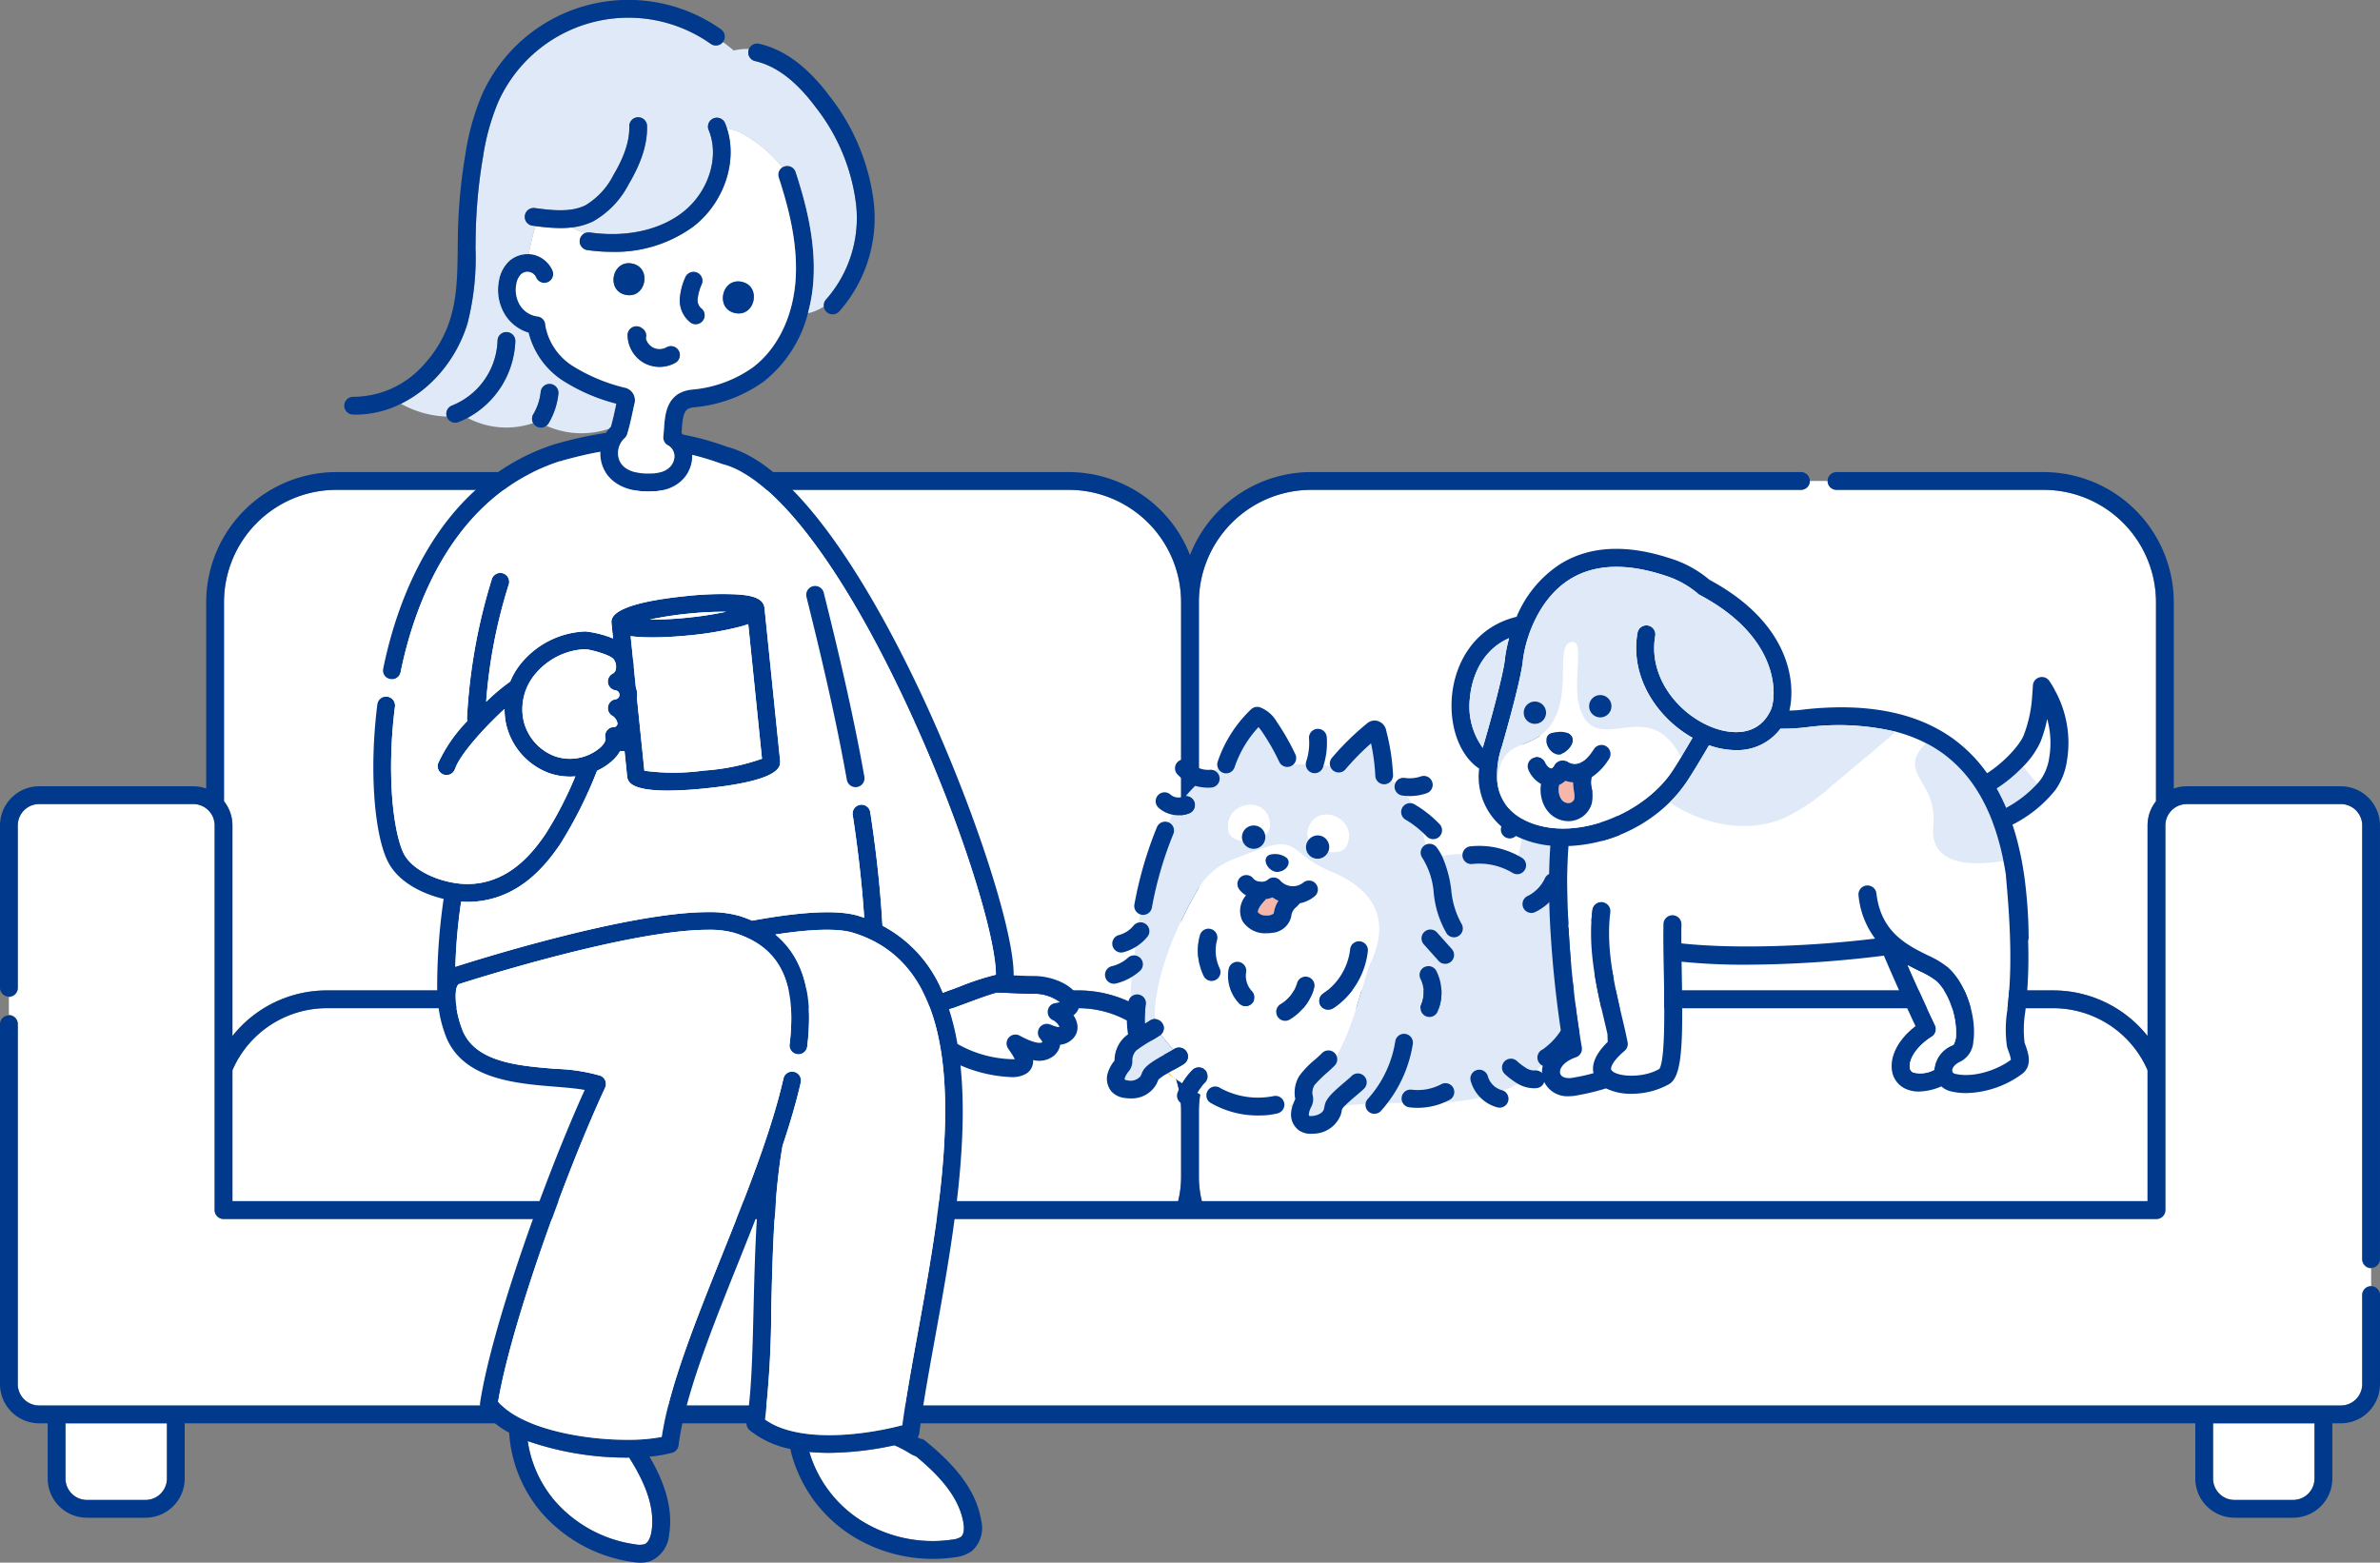 <svg xmlns="http://www.w3.org/2000/svg" xmlns:xlink="http://www.w3.org/1999/xlink" width="335" height="219.978" viewBox="0 0 335 219.978"><rect x="0" y="0" width="335" height="219.978" fill="#808080" stroke="none"/><defs><clipPath id="a"><rect width="335" height="219.977" fill="none"/></clipPath></defs><g transform="translate(-834 -8249.742)"><g transform="translate(834 8249.742)"><g clip-path="url(#a)"><path d="M421.711,136.451H352.785a15.833,15.833,0,0,0-15.815,15.815v62.76a16.974,16.974,0,0,1,14.466-8.109H457.223a16.943,16.943,0,0,1,13.278,6.421V183.694a5.484,5.484,0,0,1,1.188-3.409V152.266a15.833,15.833,0,0,0-15.815-15.815H426.719a1.252,1.252,0,0,1-1.252-1.252h-2.5a1.252,1.252,0,0,1-1.252,1.252" transform="translate(-168.218 -67.492)" fill="#fff"/><path d="M62.958,181.533a5.484,5.484,0,0,1,1.188,3.409v29.644a16.944,16.944,0,0,1,13.278-6.421H161.5a1.252,1.252,0,0,1,0,2.5H77.424A14.485,14.485,0,0,0,64.146,219.4v18.434H197.261a14.454,14.454,0,0,0,.417-3.44v-9.26a14.482,14.482,0,0,0-14.466-14.465H165.435a1.252,1.252,0,0,1,0-2.5h17.776a16.974,16.974,0,0,1,14.466,8.109v-62.76A15.833,15.833,0,0,0,181.863,137.7H78.773a15.833,15.833,0,0,0-15.815,15.815Z" transform="translate(-31.429 -68.74)" fill="#fff"/><path d="M336.97,297.874v9.26a14.429,14.429,0,0,0,.417,3.44H470.5V292.14a14.486,14.486,0,0,0-13.278-8.731H351.436a14.482,14.482,0,0,0-14.466,14.465" transform="translate(-168.218 -141.48)" fill="#fff"/><path d="M622.014,400.1v7.77a3.018,3.018,0,0,0,3.015,3.015h8.255a3.018,3.018,0,0,0,3.014-3.015V400.1Z" transform="translate(-310.514 -199.731)" fill="#fff"/><path d="M18.4,400.1v7.77a3.018,3.018,0,0,0,3.015,3.015h8.255a3.018,3.018,0,0,0,3.014-3.015V400.1Z" transform="translate(-9.187 -199.731)" fill="#fff"/><path d="M335,291.388a1.251,1.251,0,0,1-1.252-1.252v-61.1a3.018,3.018,0,0,0-3.015-3.014H309.05a3.018,3.018,0,0,0-3.015,3.014v54.145a1.252,1.252,0,0,1-1.252,1.252H32.713a1.252,1.252,0,0,1-1.252-1.252V229.031a3.018,3.018,0,0,0-3.015-3.014H6.766a3.018,3.018,0,0,0-3.014,3.014v22.907A1.252,1.252,0,0,1,2.5,253.19v2.5a1.252,1.252,0,0,1,1.252,1.252v50.73a3.018,3.018,0,0,0,3.014,3.015H330.729a3.018,3.018,0,0,0,3.015-3.015V295.144A1.252,1.252,0,0,1,335,293.892Z" transform="translate(-1.248 -112.829)" fill="#fff"/><path d="M2.5,205.354V182.446a3.018,3.018,0,0,1,3.014-3.014H27.2a3.018,3.018,0,0,1,3.015,3.014V236.59a1.252,1.252,0,0,0,1.252,1.252h272.07a1.252,1.252,0,0,0,1.252-1.252V182.446a3.018,3.018,0,0,1,3.015-3.014h21.679a3.018,3.018,0,0,1,3.015,3.014v61.1a1.252,1.252,0,0,0,2.5,0v-61.1a5.525,5.525,0,0,0-5.519-5.518H307.8a5.483,5.483,0,0,0-1.827.317V151.018A18.34,18.34,0,0,0,287.656,132.7H258.5a1.252,1.252,0,0,0-1.252,1.252h0A1.252,1.252,0,0,0,258.5,135.2h29.156a15.833,15.833,0,0,1,15.815,15.815v28.019a5.487,5.487,0,0,0-1.188,3.409V212.09a16.944,16.944,0,0,0-13.278-6.421H183.218a16.974,16.974,0,0,0-14.466,8.109v-62.76A15.833,15.833,0,0,1,184.566,135.2h68.927a1.252,1.252,0,0,0,1.252-1.251h0a1.252,1.252,0,0,0-1.252-1.252H184.566A18.345,18.345,0,0,0,167.5,144.374,18.344,18.344,0,0,0,150.433,132.7H47.343a18.34,18.34,0,0,0-18.319,18.319v26.227a5.483,5.483,0,0,0-1.827-.317H5.518A5.524,5.524,0,0,0,0,182.446v22.907a1.252,1.252,0,0,0,2.5,0M47.343,135.2h103.09a15.833,15.833,0,0,1,15.815,15.815v62.76a16.973,16.973,0,0,0-14.465-8.109H134.006a1.252,1.252,0,1,0,0,2.5h17.776a14.482,14.482,0,0,1,14.465,14.465v9.26a14.429,14.429,0,0,1-.417,3.44H32.717V216.9a14.485,14.485,0,0,1,13.278-8.731h84.077a1.252,1.252,0,1,0,0-2.5H45.994a16.943,16.943,0,0,0-13.278,6.421V182.446a5.487,5.487,0,0,0-1.188-3.409V151.018A15.833,15.833,0,0,1,47.343,135.2m254.94,81.7v18.434H169.168a14.456,14.456,0,0,1-.417-3.44v-9.26a14.482,14.482,0,0,1,14.466-14.465H289.005a14.485,14.485,0,0,1,13.278,8.731" transform="translate(0 -66.244)" fill="#01398d"/><path d="M332.5,324.727V337.26a3.018,3.018,0,0,1-3.014,3.014H5.518A3.018,3.018,0,0,1,2.5,337.26V286.53a1.252,1.252,0,0,0-2.5,0v50.73a5.524,5.524,0,0,0,5.518,5.518H6.712v7.77a5.525,5.525,0,0,0,5.519,5.519h8.255A5.525,5.525,0,0,0,26,350.548v-7.77H309v7.77a5.525,5.525,0,0,0,5.519,5.519h8.255a5.525,5.525,0,0,0,5.519-5.519v-7.77h1.194A5.524,5.524,0,0,0,335,337.26V324.727a1.252,1.252,0,0,0-1.251-1.252h0a1.252,1.252,0,0,0-1.252,1.252m-9.727,28.835h-8.255a3.018,3.018,0,0,1-3.015-3.015v-7.77h14.284v7.77a3.018,3.018,0,0,1-3.015,3.015m-302.284,0H12.231a3.018,3.018,0,0,1-3.015-3.015v-7.77H23.5v7.77a3.018,3.018,0,0,1-3.015,3.015" transform="translate(0 -142.413)" fill="#01398d"/><path d="M242.526,407.846a4.92,4.92,0,0,1-1.017-.508,14.741,14.741,0,0,0-2.044-1.054,44.922,44.922,0,0,1-9.215,1.063c-.915,0-1.839-.041-2.756-.128a17.227,17.227,0,0,0,7.308,9.667,18.952,18.952,0,0,0,12.777,2.679,2.874,2.874,0,0,0,1.248-.383c.545-.426.433-1.514.36-1.962-.633-3.875-3.826-7.024-6.661-9.374" transform="translate(-113.567 -202.82)" fill="#fff"/><path d="M162.3,407.428a42.5,42.5,0,0,1-13.959-2.324,16.7,16.7,0,0,0,3.774,8.37,18.38,18.38,0,0,0,11.334,6.162,2.923,2.923,0,0,0,1.325-.015c.679-.262.919-1.347.991-1.8.585-3.7-1.264-7.421-3.142-10.4-.108,0-.214,0-.323,0" transform="translate(-74.054 -202.231)" fill="#fff"/><path d="M281.459,282.929a1.254,1.254,0,0,1,.263-2.416,4.209,4.209,0,0,0,.666-.138,6.056,6.056,0,0,0-3.692-1.2h-.024c-1.009,0-2.037-.046-3.032-.09-.733-.033-1.456-.064-2.17-.079-.988.24-2.725.884-4.418,1.512-.727.269-1.5.555-2.3.846a34.777,34.777,0,0,1,1.188,4.879,16.352,16.352,0,0,0,8.078,2.157,7.624,7.624,0,0,0-.657-1.086c-.112-.163-.218-.319-.31-.464a1.252,1.252,0,0,1,1.66-1.769c2.105,1.16,2.983,1.069,3.143.936.017-.015.032-.028.043-.039a2.19,2.19,0,0,0-.344-.512,1.252,1.252,0,0,1,1.356-1.985c.138.045.281.1.43.155.639.241.824.267.965.177a2.148,2.148,0,0,0-.84-.886" transform="translate(-133.162 -139.283)" fill="#fff"/><path d="M203.468,166.2a2.042,2.042,0,0,0,.844-1.8c-.145-2.138-3.5-3.733-6.406-3.733h-.025c-.923,0-1.852-.041-2.83-.084,0-.034,0-.064,0-.1,0-6.579-5.922-24.49-13.2-39.927-5.5-11.653-16.316-31.59-27.119-34.375a39.714,39.714,0,0,0-6.222-1.734c-.07-.068-.135-.139-.21-.2.01-.129.019-.258.029-.388.115-1.6.231-2.6.876-3.025a2.742,2.742,0,0,1,.992-.233l.072-.009a19.812,19.812,0,0,0,9.565-3.58,17.847,17.847,0,0,0,6.267-9.68,23.014,23.014,0,0,0,.754-4.454c.4-5.646-1.12-11.19-2.486-15.388a1.253,1.253,0,0,0-1.578-.8,1.229,1.229,0,0,0-.31.157,1.247,1.247,0,0,0-.493,1.421c1.3,3.983,2.737,9.223,2.369,14.437s-2.565,9.7-6.028,12.309a17.375,17.375,0,0,1-8.375,3.1l-.07.009a4.58,4.58,0,0,0-2.069.635c-1.711,1.14-1.856,3.152-1.984,4.928-.025.35-.051.7-.088,1.05a1.252,1.252,0,0,0,.656,1.24,1.757,1.757,0,0,1,.858,1.97c-.247,1.144-1.333,1.887-2.9,1.987-2.57.162-4.275-.507-4.81-1.886a2.836,2.836,0,0,1,.688-3.021,1.252,1.252,0,0,0,.411-.6c.353-1.132.595-2.265.808-3.264.073-.337.142-.663.212-.973a1.815,1.815,0,0,0-1.413-2.343,24.871,24.871,0,0,1-7.234-3.03,8.541,8.541,0,0,1-3.878-5.712,1.251,1.251,0,0,0-1.117-1.273,3.418,3.418,0,0,1-2.439-1.561,4.168,4.168,0,0,1-.515-3.038,2.481,2.481,0,0,1,.666-1.349,1.337,1.337,0,0,1,2.111.474,1.252,1.252,0,0,0,2.3-.992,3.905,3.905,0,0,0-2.685-2.227,3.676,3.676,0,0,0-.678-.08,3.9,3.9,0,0,0-2.7.945,4.852,4.852,0,0,0-1.465,2.733,6.693,6.693,0,0,0,.857,4.878,5.964,5.964,0,0,0,3.3,2.509,11.285,11.285,0,0,0,4.82,6.753,25.86,25.86,0,0,0,7.52,3.246q-.055.252-.111.516c-.181.847-.384,1.794-.652,2.717-.1.1-.189.2-.277.3a4.7,4.7,0,0,0-.405.556,55.6,55.6,0,0,0-7.36,1.639l-.053.017c-16.358,5.407-22.025,22.081-23.946,31.538a1.252,1.252,0,1,0,2.454.5c1.812-8.921,7.112-24.631,22.251-29.651l.309-.084.114-.031c1.889-.524,3.67-.96,5.437-1.267a5.227,5.227,0,0,0,.337,2.082c.423,1.09,1.876,3.509,6.424,3.509q.421,0,.879-.029c3.242-.206,4.808-2.178,5.193-3.956a4.532,4.532,0,0,0,.1-1.174,38.894,38.894,0,0,1,4.13,1.261c.041.015.083.028.125.038,7.176,1.8,16.482,13.844,25.53,33.032,8,16.965,12.955,33.365,12.963,38.847a36.737,36.737,0,0,0-5.158,1.693c-.733.272-1.508.56-2.317.852a18.483,18.483,0,0,0-8.494-9.443c-.287-5.073-.85-10.338-1.718-15.991a1.252,1.252,0,0,0-2.474.38c.784,5.109,1.319,9.895,1.621,14.5-.277-.1-.558-.191-.846-.278-3.174-.966-8.835-.437-14.929.682a17.269,17.269,0,0,0-1.836-.682,15.252,15.252,0,0,0-4.388-.52c-11.188,0-32.533,6.718-35.546,7.685a76.734,76.734,0,0,1,.816-9.161c.3.02.6.036.9.036.428,0,.857-.021,1.277-.063,6.023-.594,9.588-4.872,11.746-8.038a61.458,61.458,0,0,0,5.207-10.362,8.523,8.523,0,0,0,2.129-1.393,5.3,5.3,0,0,0,1.121-1.387c.193.014.386.03.584.03l.033,0,.368,3.6a1.23,1.23,0,0,0,.092.354c.2.576.971,1.59,5.613,1.59a53.367,53.367,0,0,0,5.341-.316c9.874-1.008,10.433-2.824,10.48-3.558a1.278,1.278,0,0,0,.006-.306l-2.2-21.534c0-.01,0-.019-.006-.029-.174-1.461-2.056-1.77-4.068-1.884a46.577,46.577,0,0,0-6.977.247c-10.768,1.1-10.555,3.181-10.486,3.864l.215,2.1a14.449,14.449,0,0,0-3.863-.989h-.013a12.3,12.3,0,0,0-8.888,4.281,10.132,10.132,0,0,0-1.707,2.774,28.641,28.641,0,0,0-3.384,2.848,72.143,72.143,0,0,1,3.178-16.5,1.252,1.252,0,0,0-2.376-.79,79.994,79.994,0,0,0-3.5,19.5,1.255,1.255,0,0,0,.061.49,20.853,20.853,0,0,0-4.123,5.958,1.252,1.252,0,1,0,2.368.814c.742-2.156,4.356-6.069,6.983-8.462a9.5,9.5,0,0,0,.216,2.131,9.637,9.637,0,0,0,5.966,6.865,8.938,8.938,0,0,0,3.036.528c.246,0,.492-.013.738-.033a52.262,52.262,0,0,1-4.214,8.149c-1.875,2.75-4.944,6.464-9.924,6.956a11,11,0,0,1-2.792-.091c-3.312-.522-6.208-2.173-7.2-4.109-.829-1.612-1.8-5.779-1.8-12.22a67.692,67.692,0,0,1,.547-8.507,1.251,1.251,0,0,0-1.084-1.4,1.219,1.219,0,0,0-.406.02,1.25,1.25,0,0,0-.994,1.064,70.06,70.06,0,0,0-.567,8.823c0,5.844.776,10.84,2.076,13.366,1.457,2.83,4.8,4.485,7.818,5.2a85.645,85.645,0,0,0-.906,13.1,1.241,1.241,0,0,0,.082.445c0,.078-.009.15-.009.231a16.881,16.881,0,0,0,.953,5.021c2.121,6.552,9.883,7.177,15.551,7.635,1.536.124,3.013.243,4.186.46-5.837,12.913-13.125,33.579-14.726,44.04a1.254,1.254,0,0,0,.209.9,11.228,11.228,0,0,0,3.881,3.3,19.176,19.176,0,0,0,4.5,11.195,20.916,20.916,0,0,0,12.893,7.022,8.043,8.043,0,0,0,1.125.093A3.979,3.979,0,0,0,144,243a4.455,4.455,0,0,0,2.563-3.746c.63-3.98-.934-7.779-2.769-10.926a17.979,17.979,0,0,0,3.192-.547,1.253,1.253,0,0,0,.9-1.047c.876-6.925,4.559-16.123,8.459-25.859.867-2.167,1.742-4.352,2.595-6.533-.283,4.359-.394,8.844-.5,13.119-.149,6.206-.289,12.069-.975,15.977a1.252,1.252,0,0,0,.429,1.176,13.331,13.331,0,0,0,5.745,2.646,5.234,5.234,0,0,0,.108.565,19.714,19.714,0,0,0,8.522,11.628,21.435,21.435,0,0,0,11.412,3.268,21,21,0,0,0,3.076-.225,4.963,4.963,0,0,0,2.422-.887,4.347,4.347,0,0,0,1.29-4.339c-.794-4.862-4.635-8.535-7.892-11.192a1.25,1.25,0,0,0-.707-.279l-.273-.161-.06-.036a1.237,1.237,0,0,0,.224-.551c.5-3.922,1.336-8.555,2.225-13.46,2.191-12.084,4.815-26.572,3.579-38.344a19.939,19.939,0,0,0,7.091,1.65,3.914,3.914,0,0,0,2.13-.457,2.075,2.075,0,0,0,1-1.946,3.364,3.364,0,0,0,2.875-.56,2.585,2.585,0,0,0,.943-1.594,2.793,2.793,0,0,0,1.745-.816,2.267,2.267,0,0,0,.636-2.143,3.437,3.437,0,0,0-.517-1.184M127.78,118.081a9.672,9.672,0,0,1,7.013-3.421c.751.08,3.383.753,3.926,1.389h0a1.756,1.756,0,0,1,.333,1.425.835.835,0,0,1-.408.609,1.252,1.252,0,0,0,.368,2.373.636.636,0,0,1,0,1.26A1.252,1.252,0,0,0,138.49,124a1.573,1.573,0,0,1,.8,1.139.586.586,0,0,1-.2.365.373.373,0,0,1-.22.122,1.239,1.239,0,0,0-1.046.462,1.252,1.252,0,0,0-.234,1.12c.084.3-.217.84-.732,1.3a6.538,6.538,0,0,1-6.438,1.208,7.078,7.078,0,0,1-4.372-5.051,7.694,7.694,0,0,1,1.727-6.584m15.294,13.69-1.045-10.243a2.865,2.865,0,0,0-.151-1.477l-.292-2.867a4.323,4.323,0,0,0-.1-1l-.343-3.358c.438.06.9.1,1.374.125.526.03,1.1.045,1.7.045,1.575,0,3.391-.1,5.274-.291a46.506,46.506,0,0,0,6.882-1.168c.457-.121.9-.253,1.321-.4l1.934,18.942a30.649,30.649,0,0,1-8.192,1.669,30.635,30.635,0,0,1-8.361.021m6.162-21.555a47.383,47.383,0,0,1-5.4.275,53.066,53.066,0,0,1,10.736-1.1,48.254,48.254,0,0,1-5.34.821m51.308,57.413c-.148-.056-.292-.11-.43-.155a1.252,1.252,0,0,0-1.356,1.985,2.181,2.181,0,0,1,.344.512c-.011.011-.025.024-.043.038-.16.133-1.038.224-3.143-.936a1.252,1.252,0,0,0-1.66,1.769c.092.144.2.3.31.463a7.605,7.605,0,0,1,.656,1.087,16.355,16.355,0,0,1-8.077-2.157,34.841,34.841,0,0,0-1.188-4.879c.8-.29,1.577-.576,2.3-.846,1.693-.628,3.43-1.272,4.418-1.511.714.016,1.437.047,2.17.079,1,.044,2.023.09,3.032.09h.024a6.056,6.056,0,0,1,3.692,1.2,4.163,4.163,0,0,1-.666.139,1.254,1.254,0,0,0-.263,2.415,2.145,2.145,0,0,1,.84.886c-.141.09-.325.065-.965-.177m-15.216,8.57c.567,10.794-1.759,23.626-3.811,34.947-.834,4.6-1.625,8.963-2.137,12.763-5.35,1.407-14.512,2.58-19.331-.791a139.958,139.958,0,0,0,.889-15.6c.184-7.673.386-16.041,1.591-22.967,1.03-3.066,1.917-6.056,2.565-8.9a1.252,1.252,0,0,0-2.441-.556c-1.73,7.595-5.243,16.365-8.64,24.847-3.806,9.5-7.41,18.5-8.5,25.618a25.5,25.5,0,0,1-4.894.4c-6.921,0-15.2-1.841-18.126-5.364,1.75-10.519,9.311-31.814,15.061-44.2a1.252,1.252,0,0,0-.7-1.7,25.281,25.281,0,0,0-6.176-.949c-5.515-.445-11.765-.948-13.37-5.91a14.466,14.466,0,0,1-.832-4.25c0-1.161.317-1.648.462-1.761,1.389-.447,23.958-7.658,35.071-7.658a13.062,13.062,0,0,1,3.658.411c5.517,1.68,8.087,5.506,8.087,12.042a30.33,30.33,0,0,1-.24,3.671,1.252,1.252,0,1,0,2.485.3,32.708,32.708,0,0,0,.259-3.977c0-5.253-1.593-9.2-4.743-11.786,6.175-.959,9.321-.742,10.917-.255,8.043,2.448,12.261,9.52,12.9,21.619m2.3,63.438a2.881,2.881,0,0,1-1.248.383,18.952,18.952,0,0,1-12.777-2.679,17.227,17.227,0,0,1-7.308-9.667c.917.088,1.841.129,2.756.129a44.955,44.955,0,0,0,9.215-1.064,14.742,14.742,0,0,1,2.044,1.054,4.87,4.87,0,0,0,1.017.508c2.835,2.35,6.029,5.5,6.661,9.374.073.448.185,1.536-.36,1.963m-43.546-.773c-.072.454-.311,1.539-.991,1.8a2.923,2.923,0,0,1-1.325.015,18.38,18.38,0,0,1-11.334-6.162,16.7,16.7,0,0,1-3.774-8.37,42.513,42.513,0,0,0,13.959,2.323c.109,0,.215,0,.323,0,1.878,2.976,3.727,6.7,3.142,10.4" transform="translate(-52.372 -23.274)" fill="#01398d"/><path d="M108.435,161.455a1.252,1.252,0,0,1,1.084,1.4,67.6,67.6,0,0,0-.547,8.507c0,6.441.969,10.608,1.8,12.219,1,1.936,3.892,3.587,7.2,4.109a11.018,11.018,0,0,0,2.792.091c4.979-.492,8.048-4.206,9.923-6.956a52.217,52.217,0,0,0,4.214-8.149c-.245.02-.491.033-.737.033a8.938,8.938,0,0,1-3.036-.527,9.637,9.637,0,0,1-5.966-6.865,9.51,9.51,0,0,1-.216-2.132c-2.627,2.394-6.241,6.306-6.983,8.463a1.252,1.252,0,1,1-2.368-.814,20.853,20.853,0,0,1,4.123-5.958,1.256,1.256,0,0,1-.061-.49,79.979,79.979,0,0,1,3.5-19.5,1.252,1.252,0,1,1,2.376.791,72.145,72.145,0,0,0-3.178,16.5,28.64,28.64,0,0,1,3.384-2.848,10.132,10.132,0,0,1,1.707-2.774,12.3,12.3,0,0,1,8.888-4.281h.013a14.453,14.453,0,0,1,3.863.989l-.215-2.1c-.069-.684-.282-2.765,10.486-3.864a46.577,46.577,0,0,1,6.977-.247c2.012.114,3.894.423,4.068,1.884,0,.01,0,.019.006.028l2.2,21.534a1.306,1.306,0,0,1-.005.306c-.048.734-.605,2.55-10.48,3.558a53.358,53.358,0,0,1-5.34.316c-4.642,0-5.416-1.014-5.614-1.59a1.244,1.244,0,0,1-.092-.354l-.368-3.6-.033,0c-.2,0-.391-.017-.584-.03a5.308,5.308,0,0,1-1.121,1.387,8.523,8.523,0,0,1-2.129,1.393,61.454,61.454,0,0,1-5.207,10.362c-2.158,3.166-5.723,7.443-11.746,8.038-.419.042-.848.063-1.277.063-.3,0-.6-.016-.9-.036a76.624,76.624,0,0,0-.816,9.161c3.013-.968,24.358-7.685,35.546-7.685a15.271,15.271,0,0,1,4.388.519,17.266,17.266,0,0,1,1.836.683c6.094-1.119,11.755-1.648,14.929-.683.288.088.568.182.846.279-.3-4.608-.837-9.394-1.622-14.5a1.252,1.252,0,1,1,2.475-.38c.868,5.653,1.431,10.918,1.718,15.991a18.48,18.48,0,0,1,8.494,9.443c.809-.292,1.584-.58,2.317-.852a36.757,36.757,0,0,1,5.158-1.693c-.008-5.482-4.962-21.882-12.962-38.847-9.048-19.187-18.354-31.227-25.53-33.031a1.2,1.2,0,0,1-.125-.039,38.893,38.893,0,0,0-4.131-1.261,4.531,4.531,0,0,1-.1,1.174c-.385,1.778-1.951,3.75-5.193,3.956q-.457.029-.879.029c-4.548,0-6-2.419-6.424-3.509a5.236,5.236,0,0,1-.336-2.082c-1.767.306-3.548.743-5.437,1.266l-.06.119-.054-.088c-.1.029-.2.055-.309.084-15.139,5.02-20.439,20.73-22.251,29.651a1.245,1.245,0,0,1-1.895.806q-.227,1.348-.394,2.666a1.233,1.233,0,0,1,.406-.02m59.926-15.547a1.251,1.251,0,0,1,1.517.912c1.925,7.727,4.11,16.847,5.716,25.9a1.251,1.251,0,0,1-1.014,1.451,1.22,1.22,0,0,1-.22.02,1.252,1.252,0,0,1-1.231-1.034c-1.593-8.98-3.765-18.048-5.679-25.733a1.251,1.251,0,0,1,.912-1.517" transform="translate(-53.929 -63.384)" fill="#fff"/><path d="M232.322,192a1.252,1.252,0,0,0,1.231,1.034,1.268,1.268,0,0,0,.22-.02,1.252,1.252,0,0,0,1.015-1.451c-1.606-9.055-3.791-18.175-5.716-25.9a1.252,1.252,0,0,0-2.43.605c1.915,7.686,4.087,16.753,5.679,25.733" transform="translate(-113.123 -82.225)" fill="#01398d"/><path d="M193.808,175.451c-.416.148-.863.279-1.321.4a46.509,46.509,0,0,1-6.882,1.168c-1.883.192-3.7.291-5.274.291-.606,0-1.177-.015-1.7-.044-.472-.027-.936-.065-1.374-.126l.343,3.359a4.323,4.323,0,0,1,.1,1l.293,2.867a3.031,3.031,0,0,1,.187,1.032,2.925,2.925,0,0,1-.037.445l1.046,10.243a30.639,30.639,0,0,0,8.361-.022,30.616,30.616,0,0,0,8.192-1.669Z" transform="translate(-88.487 -87.586)" fill="#fff"/><path d="M187.987,172.24a48.168,48.168,0,0,0-5.341.822,47.377,47.377,0,0,0,5.4-.275,48.252,48.252,0,0,0,5.34-.821,48.036,48.036,0,0,0-5.4.274" transform="translate(-91.178 -85.845)" fill="#fff"/><path d="M151.336,197.539a6.536,6.536,0,0,0,6.438-1.208c.515-.462.815-1,.732-1.3a1.253,1.253,0,0,1,.234-1.12,1.239,1.239,0,0,1,1.046-.462.379.379,0,0,0,.22-.122.586.586,0,0,0,.2-.365,1.574,1.574,0,0,0-.8-1.139,1.252,1.252,0,0,1,.522-2.284.636.636,0,0,0,0-1.26,1.252,1.252,0,0,1-.368-2.373.836.836,0,0,0,.409-.609,1.758,1.758,0,0,0-.333-1.425h0c-.542-.635-3.175-1.309-3.925-1.389a9.669,9.669,0,0,0-7.013,3.421,7.692,7.692,0,0,0-1.727,6.584,7.077,7.077,0,0,0,4.372,5.051" transform="translate(-73.283 -91.097)" fill="#fff"/><path d="M142.888,59.846c.038-.175.074-.348.111-.516a25.857,25.857,0,0,1-7.52-3.246,11.287,11.287,0,0,1-4.82-6.753,5.964,5.964,0,0,1-3.3-2.509,6.692,6.692,0,0,1-.857-4.878,4.852,4.852,0,0,1,1.465-2.733,3.9,3.9,0,0,1,2.7-.945q.4-1.991.96-3.947l-.4-.052a1.252,1.252,0,0,1,.329-2.482c2.221.294,4.983.661,7.1-.384a10.423,10.423,0,0,0,3.925-4.218c1.6-2.7,2.314-4.911,2.254-6.951a1.252,1.252,0,0,1,2.5-.074c.075,2.535-.752,5.172-2.6,8.3a12.664,12.664,0,0,1-4.974,5.19,9.331,9.331,0,0,1-3.077.869c.632.3,1.272.565,1.925.795a1.234,1.234,0,0,1,.674-.093c5.046.722,9.8-.3,13.048-2.821,3.669-2.844,5.25-7.832,3.677-11.6a1.252,1.252,0,1,1,2.311-.964c.1.243.186.493.267.743,2.7.37,6.349,3.53,7.782,5.487a1.228,1.228,0,0,1,.31-.157,1.253,1.253,0,0,1,1.577.8c1.367,4.2,2.885,9.742,2.486,15.388a23.013,23.013,0,0,1-.754,4.454,1.694,1.694,0,0,0,.5-.081,8.541,8.541,0,0,0,1.754-.82,1.244,1.244,0,0,1,.323-1.03A17.324,17.324,0,0,0,176.752,31.2a27.514,27.514,0,0,0-5.638-13.563c-2.76-3.712-5.56-5.853-8.561-6.545a1.24,1.24,0,0,1-.868-1.709,8.609,8.609,0,0,0-2.146.218q-.741-.624-1.526-1.192a1.249,1.249,0,0,1-1.709.258,20.079,20.079,0,0,0-29.952,8.26,32.415,32.415,0,0,0-2.094,7.571,73.218,73.218,0,0,0-1.028,10.419c-.022.826-.031,1.655-.039,2.485a37.408,37.408,0,0,1-1.133,10.628,19.442,19.442,0,0,1-4.436,7.638,17.324,17.324,0,0,1-4.923,3.665,14.255,14.255,0,0,0,6.447,1.805,1.25,1.25,0,0,1,.738-1.557,10.206,10.206,0,0,0,6.408-9.112,1.232,1.232,0,0,1,1.278-1.226,1.252,1.252,0,0,1,1.225,1.278,12.8,12.8,0,0,1-6.723,10.8,11.64,11.64,0,0,0,9.246.726,1.247,1.247,0,0,1,.012-1.252,7.7,7.7,0,0,0,1.039-3.14,1.252,1.252,0,0,1,2.491.254,10.219,10.219,0,0,1-1.379,4.169,1.229,1.229,0,0,1-.329.352,12.208,12.208,0,0,0,8.807.433c.088-.1.18-.206.277-.3.268-.923.471-1.87.652-2.717" transform="translate(-56.261 -2.494)" fill="#dfe9f7"/><path d="M211.281,14.706c3,.692,5.8,2.833,8.562,6.545a27.523,27.523,0,0,1,5.638,13.563,17.326,17.326,0,0,1-4.188,13.418,1.252,1.252,0,1,0,1.823,1.716,19.85,19.85,0,0,0,4.856-15.371,29.992,29.992,0,0,0-6.122-14.819c-3.129-4.209-6.4-6.66-10.007-7.491a1.249,1.249,0,0,0-1.431.731,1.236,1.236,0,0,0-.071.208,1.252,1.252,0,0,0,.938,1.5" transform="translate(-104.988 -6.107)" fill="#01398d"/><path d="M174.7,36.1c1.517,4.668-.42,10.469-4.722,13.8a18.678,18.678,0,0,1-11.468,3.571,24.417,24.417,0,0,1-3.469-.251,1.25,1.25,0,0,1-.319-2.386c-.653-.229-1.293-.5-1.925-.795a13.545,13.545,0,0,1-1.548.088,27.067,27.067,0,0,1-3.514-.284q-.558,1.955-.96,3.947a3.77,3.77,0,0,1,.678.08,3.906,3.906,0,0,1,2.685,2.227,1.252,1.252,0,0,1-2.3.992,1.337,1.337,0,0,0-2.111-.474,2.481,2.481,0,0,0-.666,1.349,4.17,4.17,0,0,0,.516,3.038,3.416,3.416,0,0,0,2.439,1.561,1.251,1.251,0,0,1,1.117,1.273,8.543,8.543,0,0,0,3.878,5.712,24.891,24.891,0,0,0,7.235,3.029,1.815,1.815,0,0,1,1.413,2.343c-.071.31-.14.635-.212.973-.213,1-.455,2.131-.808,3.264a1.256,1.256,0,0,1-.411.6,2.836,2.836,0,0,0-.688,3.021c.535,1.379,2.241,2.049,4.811,1.886,1.57-.1,2.656-.842,2.9-1.987a1.756,1.756,0,0,0-.858-1.97,1.254,1.254,0,0,1-.656-1.24c.038-.348.063-.7.089-1.051.128-1.775.273-3.787,1.984-4.928a4.578,4.578,0,0,1,2.069-.635l.07-.009a17.365,17.365,0,0,0,8.375-3.1c3.463-2.606,5.66-7.093,6.028-12.309s-1.072-10.455-2.369-14.437a1.247,1.247,0,0,1,.493-1.421c-1.433-1.957-5.079-5.118-7.782-5.487M161.377,55.13c2.831.6,1.9,5-.938,4.4s-1.9-5,.938-4.4M167.4,69.111a4.577,4.577,0,0,1-4.455-.041,4.585,4.585,0,0,1-2.237-3.852,1.252,1.252,0,0,1,1.957-1.046l.117.08a1.253,1.253,0,0,1,.493,1.4,1.989,1.989,0,0,0,2.905,1.27,1.252,1.252,0,1,1,1.22,2.186m3.9-5.972a1.252,1.252,0,0,1-1.75.27,3.943,3.943,0,0,1-1.482-3.384,8.936,8.936,0,0,1,.76-2.933,1.252,1.252,0,0,1,2.33.918,6.737,6.737,0,0,0-.587,2.112,1.52,1.52,0,0,0,.459,1.267,1.252,1.252,0,0,1,.271,1.75m4.536-1.045c-2.831-.6-1.9-5,.939-4.4s1.9,5-.939,4.4" transform="translate(-72.373 -18.022)" fill="#fff"/><path d="M109.62,53.177a19.442,19.442,0,0,0,4.436-7.638,37.387,37.387,0,0,0,1.133-10.628c.009-.83.017-1.66.039-2.485a73.2,73.2,0,0,1,1.028-10.419,32.387,32.387,0,0,1,2.095-7.571A20.079,20.079,0,0,1,148.3,6.174a1.249,1.249,0,0,0,1.709-.258c.012-.015.026-.026.037-.042a1.252,1.252,0,0,0-.3-1.745,22.584,22.584,0,0,0-33.687,9.29,34.741,34.741,0,0,0-2.273,8.162,75.793,75.793,0,0,0-1.063,10.777c-.022.839-.031,1.683-.039,2.527-.036,3.49-.069,6.787-1.025,9.924a16.919,16.919,0,0,1-3.862,6.649,13.225,13.225,0,0,1-9.83,4.4,1.252,1.252,0,0,0-.1,2.5c.17.007.34.01.51.01a14.317,14.317,0,0,0,6.317-1.529,17.319,17.319,0,0,0,4.923-3.665" transform="translate(-48.257 0)" fill="#01398d"/><path d="M135.162,94.633a1.252,1.252,0,0,0-1.225-1.278,1.231,1.231,0,0,0-1.278,1.226,10.208,10.208,0,0,1-6.408,9.112,1.249,1.249,0,0,0-.738,1.557c.007.02.009.04.017.06a1.251,1.251,0,0,0,1.617.721,11.707,11.707,0,0,0,1.292-.6,12.8,12.8,0,0,0,6.724-10.8" transform="translate(-62.626 -46.603)" fill="#01398d"/><path d="M162.943,50.3A1.252,1.252,0,0,0,164,51.717a24.489,24.489,0,0,0,3.469.25A18.675,18.675,0,0,0,178.942,48.4c4.3-3.334,6.239-9.134,4.722-13.8-.082-.25-.166-.5-.267-.744a1.252,1.252,0,1,0-2.311.964c1.572,3.771-.009,8.759-3.677,11.6-3.247,2.516-8,3.543-13.048,2.82a1.23,1.23,0,0,0-.674.093,1.249,1.249,0,0,0-.743.969" transform="translate(-81.336 -16.514)" fill="#01398d"/><path d="M152.518,48.506a13.427,13.427,0,0,0,1.548-.088,9.319,9.319,0,0,0,3.077-.869,12.666,12.666,0,0,0,4.974-5.19c1.849-3.128,2.676-5.765,2.6-8.3a1.252,1.252,0,0,0-2.5.074c.06,2.04-.656,4.249-2.254,6.951a10.411,10.411,0,0,1-3.925,4.218c-2.121,1.045-4.884.679-7.1.385a1.252,1.252,0,1,0-.328,2.482l.4.052a27.063,27.063,0,0,0,3.514.285" transform="translate(-73.642 -16.396)" fill="#01398d"/><path d="M205.825,79.162c-2.836-.6-3.769,3.8-.938,4.4s3.77-3.8.938-4.4" transform="translate(-101.426 -39.49)" fill="#01398d"/><path d="M175.082,74.04c-2.836-.6-3.769,3.8-.938,4.4s3.77-3.8.938-4.4" transform="translate(-86.079 -36.933)" fill="#01398d"/><path d="M181.864,94.69a1.99,1.99,0,0,1-2.906-1.27,1.252,1.252,0,0,0-.492-1.4l-.117-.08a1.252,1.252,0,0,0-1.957,1.046,4.586,4.586,0,0,0,2.237,3.852,4.577,4.577,0,0,0,4.455.041,1.252,1.252,0,1,0-1.22-2.186" transform="translate(-88.056 -45.787)" fill="#01398d"/><path d="M194.04,81.523a1.519,1.519,0,0,1-.459-1.267,6.738,6.738,0,0,1,.587-2.112,1.252,1.252,0,0,0-2.33-.918,8.936,8.936,0,0,0-.76,2.933,3.943,3.943,0,0,0,1.482,3.384,1.252,1.252,0,1,0,1.479-2.02" transform="translate(-95.386 -38.156)" fill="#01398d"/><path d="M151.879,113.454a10.219,10.219,0,0,0,1.379-4.169,1.252,1.252,0,0,0-2.491-.253,7.693,7.693,0,0,1-1.039,3.14,1.244,1.244,0,0,0,1.822,1.634,1.228,1.228,0,0,0,.329-.352" transform="translate(-74.658 -53.868)" fill="#01398d"/><path d="M183.962,261.783c-1.6-.486-4.742-.7-10.917.255,3.15,2.591,4.743,6.533,4.743,11.786a32.718,32.718,0,0,1-.259,3.977,1.252,1.252,0,0,1-2.485-.305,30.224,30.224,0,0,0,.241-3.671c0-6.536-2.57-10.362-8.087-12.042a13.083,13.083,0,0,0-3.658-.411c-11.113,0-33.681,7.21-35.071,7.658-.146.112-.462.6-.462,1.76a14.453,14.453,0,0,0,.832,4.251c1.606,4.961,7.855,5.465,13.37,5.909a25.274,25.274,0,0,1,6.176.949,1.252,1.252,0,0,1,.7,1.7c-5.75,12.391-13.311,33.685-15.061,44.2,2.922,3.524,11.2,5.364,18.126,5.364a25.5,25.5,0,0,0,4.894-.4c1.089-7.117,4.692-16.115,8.5-25.618,3.4-8.482,6.909-17.252,8.64-24.847a1.252,1.252,0,1,1,2.441.556c-.648,2.845-1.535,5.835-2.565,8.9-1.2,6.926-1.406,15.294-1.59,22.967a139.944,139.944,0,0,1-.889,15.6c4.819,3.371,13.98,2.2,19.331.791.512-3.8,1.3-8.162,2.137-12.762,2.052-11.321,4.378-24.153,3.811-34.947-.636-12.1-4.854-19.17-12.9-21.619" transform="translate(-63.901 -130.477)" fill="#fff"/><path d="M379.917,240.67a1.246,1.246,0,0,1,1.383-1.106c.037,0,.074,0,.112.006-.064-.564-.16-1.128-.276-1.689a1.234,1.234,0,0,1-.4.093l-.07,0a1.252,1.252,0,0,1-1.249-1.183,8.772,8.772,0,0,0-1.632-4.6,1.252,1.252,0,0,1,2.006-1.5,10.507,10.507,0,0,1,1.255,2.229c.223-.355.444-.711.648-1.076a1.245,1.245,0,0,1-.722-1.962,16.652,16.652,0,0,0,1.676-16.531,1.248,1.248,0,0,1,.3-1.455,11.19,11.19,0,0,0-1.426-1.379c-.017.169-.034.337-.063.5a1.253,1.253,0,0,1-1.232,1.038,1.268,1.268,0,0,1-.216-.019A1.252,1.252,0,0,1,379,210.594a4.746,4.746,0,0,0-.01-1.646,12.12,12.12,0,0,0-1.539-.583,6.417,6.417,0,0,1,.239.7,1.252,1.252,0,1,1-2.414.665,4.3,4.3,0,0,0-.966-1.732,2.078,2.078,0,0,0-1.606,1.019c-.027.053-.041.11-.063.164a1.282,1.282,0,0,1,.112.182,10.51,10.51,0,0,1,.853,4.393,10.731,10.731,0,0,1-.689,4.5,15.607,15.607,0,0,1-.592,4.241c.171.092.345.18.511.281a1.252,1.252,0,1,1-1.3,2.141,9.066,9.066,0,0,0-5.673-1.251,1.252,1.252,0,0,1-1.383-1.106,1.226,1.226,0,0,1,.008-.31,13.525,13.525,0,0,0-2.885.294,16.392,16.392,0,0,1,1.3,4.788,11.825,11.825,0,0,0,1.441,4.734,1.252,1.252,0,1,1-2.074,1.4,13.822,13.822,0,0,1-1.837-5.729,10.9,10.9,0,0,0-1.587-4.914,1.251,1.251,0,0,1,.235-1.755,1.227,1.227,0,0,1,.234-.139c-.154-.568-.312-1.155-.483-1.748a14.032,14.032,0,0,0-2.37-1.763,1.25,1.25,0,0,1,.847-2.309,11.135,11.135,0,0,0-.6-1.024c-.242-.011-.484-.03-.724-.065a1.252,1.252,0,0,1-1.058-1.419,1.224,1.224,0,0,1,.111-.35,6.022,6.022,0,0,0-.539-.372,1.246,1.246,0,0,1-.978.556h-.061a1.251,1.251,0,0,1-1.249-1.192,27.668,27.668,0,0,0-.6-4.567,35.121,35.121,0,0,0-3.577,3.637,1.243,1.243,0,0,1-2.117-.361q-.492-.1-.989-.167c-.024.078-.04.158-.066.235a1.248,1.248,0,0,1-2.433-.41,17.826,17.826,0,0,0-1.792.089,1.228,1.228,0,0,1-.275.183,1.253,1.253,0,0,1-1.666-.6,30.7,30.7,0,0,0-2.416-4.228,6.26,6.26,0,0,0-.5-.662,15.71,15.71,0,0,0-3.369,5.659,1.252,1.252,0,0,1-1.186.853,1.251,1.251,0,0,1-1.129-.717c-.018.006-.034.016-.052.022-.157.093-.306.194-.459.291a1.248,1.248,0,0,1-.387,2.387c-.176.017-.352.025-.528.025a5.869,5.869,0,0,1-1.782-.279,18.406,18.406,0,0,0-1.357,1.478,1.249,1.249,0,0,1,.5,2.412,4.126,4.126,0,0,1-1.511.283,4.251,4.251,0,0,1-.82-.083q-.311.521-.6,1.063h.006a1.252,1.252,0,0,1,.686,1.633,51.968,51.968,0,0,0-3.021,10.37,1.253,1.253,0,0,1-1.23,1.029,1.268,1.268,0,0,1-.224-.021,1.253,1.253,0,0,1-.21-.06q-.1.578-.188,1.153a1.247,1.247,0,0,1,1.217,2.01,6.439,6.439,0,0,1-1.7,1.469q-.073.58-.141,1.151a1.25,1.25,0,0,1,.8,2.179,7.721,7.721,0,0,1-1.155.859,21.6,21.6,0,0,0-.173,2.871,1.253,1.253,0,0,1,2.162,1.038,12.863,12.863,0,0,0-.156,2.69c.3-.182.571-.347.693-.436a1.253,1.253,0,0,1,.692-.24c.027-7.107,4.158-14.893,5.848-17.852,2.348-4.111,5.3-4.6,8.154-5.736,6.435-2.555,4.82.364,10.84,2.855,6.327,2.617,8.306,7.014,5.485,12.928-.815,1.709-1.953,7.81-4.7,12.992a1.25,1.25,0,0,1-.234,1.311c-.223.243-.6.586-1.082,1.021a18.463,18.463,0,0,0-1.79,1.755,2.075,2.075,0,0,0-.3,1.364l.018.078a2.219,2.219,0,0,1-.2,1.673,2.991,2.991,0,0,0-.332.986.494.494,0,0,0,.049.26,1.406,1.406,0,0,0,.242.018c.046,0,.1,0,.16-.005.694-.045,1.487-.381,1.658-.935a2.756,2.756,0,0,0,.067-.3c.028-.144.056-.286.093-.428.24-.908,1.278-1.841,2.835-3.159.358-.3.727-.616.865-.76a1.252,1.252,0,1,1,1.81,1.729c-.228.239-.594.549-1.057.941-.379.321-1.1.932-1.586,1.417.978-.059,1.928-.13,2.841-.207a1.244,1.244,0,0,1,.314-.69,15.769,15.769,0,0,0,3.872-8.117,1.252,1.252,0,1,1,2.475.381,18.327,18.327,0,0,1-3.557,8.29q1.064.006,2.138.016a1.246,1.246,0,0,1,1.227-1.886,7.084,7.084,0,0,0,4.2-.769,1.252,1.252,0,1,1,1.179,2.208c-.241.129-.489.243-.741.35a32.257,32.257,0,0,0,5.075-.663,5.263,5.263,0,0,1-1.38-2.36,1.252,1.252,0,1,1,2.419-.647,2.831,2.831,0,0,0,1.969,1.954,1.17,1.17,0,0,1,.188.07,16.96,16.96,0,0,0,2.048-.98,10.949,10.949,0,0,1-1.78-1.327,1.252,1.252,0,0,1,1.637-1.9,8.7,8.7,0,0,0,1.379,1.046,2.069,2.069,0,0,0,1.164.305,1.282,1.282,0,0,1,.206,0c.275-.232.548-.469.815-.714a1.237,1.237,0,0,1-.544-.577,1.252,1.252,0,0,1,.628-1.656,9.581,9.581,0,0,0,3.773-5.452,1.247,1.247,0,0,1,1.864-.9c.054-.445.09-.894.106-1.345-.161,0-.322-.009-.483-.027a1.252,1.252,0,0,1-1.106-1.383M336.71,219.621a1.642,1.642,0,0,1-2.021,1.863,1.62,1.62,0,0,1-1.123-1.052c-.99-.129-1.828-.579-1.991-1.318-.906-4.1,5.25-5.316,5.773-1.325a2.018,2.018,0,0,1-.639,1.831m11.462,1.482c-.351.775-1.46,1.017-2.592.834a1.624,1.624,0,1,1-2.718-1.711,2.027,2.027,0,0,1-.064-1.614c1.337-3.8,7.108-1.332,5.375,2.49m12.808,23.333a1.252,1.252,0,1,1-2.3-.995,4.344,4.344,0,0,0-.108-3.6,1.252,1.252,0,0,1,2.235-1.13,6.817,6.817,0,0,1,.171,5.72m1.919-7.015a1.252,1.252,0,0,1-1.768-.1l-2.1-2.349A1.252,1.252,0,0,1,360.9,233.3l2.1,2.35a1.252,1.252,0,0,1-.1,1.768m13.182-11.742a1.252,1.252,0,0,1,2.276,1.044,7.692,7.692,0,0,1-3.632,3.707,1.252,1.252,0,0,1-1.091-2.254,5.25,5.25,0,0,0,2.446-2.5" transform="translate(-158.629 -102.038)" fill="#dfe9f7"/><path d="M328.381,301.395c-.11.063-.219.127-.329.192a16.222,16.222,0,0,0,1.861,1.2q-.521-.359-1.054-.751c-.171-.21-.327-.427-.478-.645" transform="translate(-163.766 -150.458)" fill="#fae06a"/><path d="M362.2,310.674c.173.007.346.012.519.016.034-.111.072-.218.111-.323-.205.11-.416.211-.63.306" transform="translate(-180.814 -154.938)" fill="#fae06a"/><path d="M344.3,273.284c.009-.022.02-.042.029-.061v0l-.028-.128a4.559,4.559,0,0,1,.564-3.083,12.476,12.476,0,0,1,2.3-2.389c.379-.344.772-.7.914-.855a1.244,1.244,0,0,1,2.082.38c2.748-5.182,3.886-11.283,4.7-12.993,2.821-5.914.842-10.311-5.485-12.928-6.02-2.49-4.4-5.41-10.84-2.854-2.857,1.134-5.806,1.624-8.154,5.735-1.691,2.96-5.821,10.745-5.848,17.852a1.248,1.248,0,0,1,.849,2.2l1.769,2.1c.033-.021.072-.045.1-.061a1.252,1.252,0,0,1,1.434,2.053c-.271.189-.691.421-1.221.714-.21.116-.514.284-.835.469.152.218.308.435.478.645q.534.393,1.054.751c.087.06.171.114.257.172a9.307,9.307,0,0,1,1.442-1.871,1.252,1.252,0,0,1,1.763,1.779,6.768,6.768,0,0,0-1.087,1.424c.447.258.886.5,1.316.72a1.25,1.25,0,0,1,1.945-1.375,11.117,11.117,0,0,0,7.439,1.129,1.253,1.253,0,0,1,1.526.9,1.239,1.239,0,0,1-.07.813c.242-.087.479-.18.711-.284.214-.1.424-.2.63-.307.087-.228.18-.447.274-.648m3.968-14.926a8.736,8.736,0,0,0,3.781-6.228,1.252,1.252,0,1,1,2.49.261,11.148,11.148,0,0,1-4.89,8.056,1.252,1.252,0,1,1-1.381-2.089m-7.57-19.52a2.722,2.722,0,0,1,2.428.44c.677.7-.078,1.734-.894,1.883-1.392.541-2.937-1.716-1.534-2.324m-7.609,17.632a1.252,1.252,0,0,1-1.67-.589,8.346,8.346,0,0,1-.516-5.723,1.252,1.252,0,0,1,2.416.66,5.81,5.81,0,0,0,.359,3.982,1.252,1.252,0,0,1-.589,1.67m5.1,3.316a1.252,1.252,0,0,1-1.77-.028,5.628,5.628,0,0,1-1.478-4.814,1.252,1.252,0,0,1,2.466.435,3.127,3.127,0,0,0,.809,2.637,1.252,1.252,0,0,1-.027,1.77m2.895-9.965a4.906,4.906,0,0,1-.783.062,3.766,3.766,0,0,1-3.43-1.763,3.272,3.272,0,0,1,.527-3.569,3.092,3.092,0,0,1-.995-.9,1.252,1.252,0,0,1,2.065-1.417,1.37,1.37,0,0,0,.92.376,1.417,1.417,0,0,0,1-.209,1.252,1.252,0,0,1,1.841.079,2.37,2.37,0,0,0,3.227.269,1.252,1.252,0,1,1,1.619,1.91,4.687,4.687,0,0,1-2.093,1c-.011.01-.018.023-.03.032-.172.189-.328.35-.469.495a1.829,1.829,0,0,0-.722,1.316,2.983,2.983,0,0,1-2.681,2.322m.751,11.765a1.251,1.251,0,0,1,.44-1.715,5.162,5.162,0,0,0,2.308-2.981,1.252,1.252,0,0,1,2.406.695,7.689,7.689,0,0,1-3.44,4.442,1.251,1.251,0,0,1-1.715-.44" transform="translate(-162.009 -118.502)" fill="#fff"/><path d="M342.983,208a1.251,1.251,0,0,0,1.586-.787,15.712,15.712,0,0,1,3.369-5.659,6.253,6.253,0,0,1,.5.662,30.659,30.659,0,0,1,2.417,4.228,1.252,1.252,0,0,0,2.266-1.066,33.272,33.272,0,0,0-2.614-4.574,4.65,4.65,0,0,0-2.381-2.046,1.254,1.254,0,0,0-1.232.289,18.223,18.223,0,0,0-4.7,7.367,1.256,1.256,0,0,0,.787,1.586" transform="translate(-170.794 -99.196)" fill="#01398d"/><path d="M367.86,211.034a1.233,1.233,0,0,0,.4.065,1.252,1.252,0,0,0,1.187-.856c.026-.077.042-.158.065-.235a10.769,10.769,0,0,0,.448-4.03,1.252,1.252,0,0,0-2.495.207,8.25,8.25,0,0,1-.393,3.265,1.228,1.228,0,0,0-.059.383,1.246,1.246,0,0,0,.849,1.2" transform="translate(-183.214 -102.253)" fill="#01398d"/><path d="M376.008,209.388a35.069,35.069,0,0,1,3.577-3.637,27.728,27.728,0,0,1,.6,4.567,1.251,1.251,0,0,0,1.249,1.192h.061a1.262,1.262,0,0,0,1.191-1.31,30.167,30.167,0,0,0-.959-6.232,1.7,1.7,0,0,0-1.694-1.435,1.728,1.728,0,0,0-1.034.431,37.671,37.671,0,0,0-4.9,4.805,1.252,1.252,0,1,0,1.908,1.621" transform="translate(-186.606 -101.104)" fill="#01398d"/><path d="M335.429,217.416a1.252,1.252,0,0,0-.23-2.493,3.414,3.414,0,0,1-2.769-1.065,1.252,1.252,0,1,0-1.842,1.7,5.888,5.888,0,0,0,4.313,1.887c.176,0,.352-.008.528-.024" transform="translate(-164.866 -106.558)" fill="#01398d"/><path d="M329.6,225.719a1.252,1.252,0,0,0-.916-2.33,1.738,1.738,0,0,1-1.7-.285,1.252,1.252,0,1,0-1.626,1.9,4.173,4.173,0,0,0,1.91.912,4.249,4.249,0,0,0,.82.083,4.126,4.126,0,0,0,1.511-.283" transform="translate(-162.203 -111.225)" fill="#01398d"/><path d="M320.06,244.091a1.252,1.252,0,0,0,1.23-1.029,52.011,52.011,0,0,1,3.021-10.37,1.252,1.252,0,0,0-.686-1.633h-.006a1.25,1.25,0,0,0-1.627.688,54.52,54.52,0,0,0-3.167,10.871,1.25,1.25,0,0,0,.8,1.395,1.208,1.208,0,0,0,.21.06,1.227,1.227,0,0,0,.224.021" transform="translate(-159.15 -115.3)" fill="#01398d"/><path d="M317.58,261.3a1.247,1.247,0,0,0-1.218-2.01,1.24,1.24,0,0,0-.729.434,3.947,3.947,0,0,1-2.053,1.326,1.252,1.252,0,1,0,.635,2.422,6.562,6.562,0,0,0,3.365-2.173" transform="translate(-156.074 -129.427)" fill="#01398d"/><path d="M315.6,268.972a1.257,1.257,0,0,0-1.768-.092,5.256,5.256,0,0,1-2.287,1.2,1.252,1.252,0,0,0,.29,2.47,1.275,1.275,0,0,0,.292-.035,7.774,7.774,0,0,0,3.379-1.777,1.252,1.252,0,0,0,.093-1.768" transform="translate(-155.046 -134.067)" fill="#01398d"/><path d="M334.766,302.208A1.252,1.252,0,0,0,333,300.429a9.307,9.307,0,0,0-1.441,1.871,9.2,9.2,0,0,0-.633,1.252,1.252,1.252,0,1,0,2.323.934,6.658,6.658,0,0,1,.426-.854,6.83,6.83,0,0,1,1.087-1.424" transform="translate(-165.157 -149.795)" fill="#01398d"/><path d="M349.988,307.654a1.253,1.253,0,0,0-1.526-.9,11.115,11.115,0,0,1-7.438-1.129,1.252,1.252,0,0,0-1.505,2,13.129,13.129,0,0,0,6.993,1.847,10.4,10.4,0,0,0,2.579-.3,1.266,1.266,0,0,0,.9-1.526" transform="translate(-169.242 -152.446)" fill="#01398d"/><path d="M393.019,220.873c.24.035.481.054.724.065.112,0,.223.012.335.012a7.412,7.412,0,0,0,2.4-.4,1.252,1.252,0,0,0-.812-2.369,4.887,4.887,0,0,1-2.28.212,1.246,1.246,0,0,0-1.308.708,1.224,1.224,0,0,0-.111.35,1.251,1.251,0,0,0,1.058,1.42" transform="translate(-195.663 -108.885)" fill="#01398d"/><path d="M393.99,226.372a1.252,1.252,0,0,0,.442,1.714,14.032,14.032,0,0,1,2.37,1.763c.2.186.4.375.592.573a1.252,1.252,0,1,0,1.8-1.739,16.547,16.547,0,0,0-3.491-2.753,1.264,1.264,0,0,0-1.715.442" transform="translate(-196.596 -112.701)" fill="#01398d"/><path d="M399.55,239.2a10.893,10.893,0,0,1,1.587,4.914,13.835,13.835,0,0,0,1.837,5.729,1.252,1.252,0,0,0,2.074-1.4,11.819,11.819,0,0,1-1.44-4.733,16.392,16.392,0,0,0-1.3-4.789,7.757,7.757,0,0,0-.764-1.239,1.252,1.252,0,0,0-1.99,1.52" transform="translate(-199.33 -118.404)" fill="#01398d"/><path d="M401.724,261.7a1.252,1.252,0,1,0-1.868,1.668l2.1,2.35a1.252,1.252,0,0,0,1.867-1.668Z" transform="translate(-199.452 -130.433)" fill="#01398d"/><path d="M399.675,271.685a1.253,1.253,0,0,0-.553,1.683,4.339,4.339,0,0,1,.108,3.6,1.252,1.252,0,1,0,2.3,1,6.813,6.813,0,0,0-.171-5.72,1.251,1.251,0,0,0-1.682-.553" transform="translate(-199.177 -135.559)" fill="#01398d"/><path d="M389.407,290.614a1.245,1.245,0,0,0-1.428,1.047,15.771,15.771,0,0,1-3.872,8.117,1.252,1.252,0,0,0,1.853,1.684c.328-.362.638-.741.937-1.13a18.327,18.327,0,0,0,3.557-8.29,1.252,1.252,0,0,0-1.047-1.428" transform="translate(-191.588 -145.069)" fill="#01398d"/><path d="M411.044,239.224a1.252,1.252,0,0,0,1.383,1.106,9.065,9.065,0,0,1,5.673,1.251,1.252,1.252,0,0,0,1.3-2.141c-.167-.1-.34-.189-.511-.281a11.59,11.59,0,0,0-6.737-1.317,1.249,1.249,0,0,0-1.1,1.073,1.224,1.224,0,0,0-.008.309" transform="translate(-205.193 -118.698)" fill="#01398d"/><path d="M415.734,301.618a1.252,1.252,0,0,0-2.419.647,5.335,5.335,0,0,0,3.761,3.73,1.251,1.251,0,0,0,1.525-.9,1.249,1.249,0,0,0-.71-1.456,1.322,1.322,0,0,0-.188-.07,2.83,2.83,0,0,1-1.969-1.953" transform="translate(-206.308 -150.106)" fill="#01398d"/><path d="M437.631,256.151a1.253,1.253,0,0,0-.253,1.752,8.767,8.767,0,0,1,1.632,4.6,1.252,1.252,0,0,0,1.249,1.183l.07,0a1.271,1.271,0,0,0,1.181-1.319,11.362,11.362,0,0,0-.87-3.732,10.507,10.507,0,0,0-1.256-2.229,1.252,1.252,0,0,0-1.753-.253" transform="translate(-218.218 -127.748)" fill="#01398d"/><path d="M425.615,298.934a8.716,8.716,0,0,1-1.379-1.046,1.252,1.252,0,1,0-1.636,1.9,10.962,10.962,0,0,0,1.78,1.327l.019.012a4.662,4.662,0,0,0,2.251.626,3.824,3.824,0,0,0,.4-.021,1.25,1.25,0,0,0-.061-2.491,1.224,1.224,0,0,0-.206,0,2.065,2.065,0,0,1-1.164-.305" transform="translate(-210.748 -148.556)" fill="#01398d"/><path d="M428.625,248.659a1.252,1.252,0,1,0,1.091,2.254,7.694,7.694,0,0,0,3.632-3.707,1.252,1.252,0,1,0-2.276-1.044,5.253,5.253,0,0,1-2.446,2.5" transform="translate(-213.62 -122.521)" fill="#01398d"/><path d="M401.2,305.13a1.252,1.252,0,0,0-1.694-.514,7.087,7.087,0,0,1-4.2.769,1.252,1.252,0,0,0-.32,2.483,9.359,9.359,0,0,0,1.195.076,9.637,9.637,0,0,0,3.762-.771c.251-.107.5-.221.741-.35a1.253,1.253,0,0,0,.514-1.694" transform="translate(-196.638 -151.992)" fill="#01398d"/><path d="M436.62,283.053a9.581,9.581,0,0,1-3.773,5.452,1.252,1.252,0,0,0-.628,1.656,1.251,1.251,0,0,0,1.655.628c1.947-.876,4.8-4.52,5.222-7.365a1.252,1.252,0,0,0-2.476-.371" transform="translate(-215.711 -140.77)" fill="#01398d"/><path d="M425.574,218a10.505,10.505,0,0,0-.853-4.392,1.252,1.252,0,1,0-2.254,1.091,8.292,8.292,0,0,1,.6,3.355,6.753,6.753,0,0,1-.934,4.218,1.252,1.252,0,1,0,1.968,1.548,5.992,5.992,0,0,0,.781-1.319,10.73,10.73,0,0,0,.689-4.5" transform="translate(-210.6 -106.282)" fill="#01398d"/><path d="M430.925,210.921a1.252,1.252,0,0,0,1.207-1.585,6.556,6.556,0,0,0-.238-.7,6.9,6.9,0,0,0-3.253-3.558,1.252,1.252,0,1,0-1.126,2.236,4.413,4.413,0,0,1,2.2,2.688,1.252,1.252,0,0,0,1.206.919" transform="translate(-213.075 -102.309)" fill="#01398d"/><path d="M439.1,211.379a1.252,1.252,0,0,0,1.019,1.448,1.272,1.272,0,0,0,.216.019,1.252,1.252,0,0,0,1.232-1.038c.029-.167.046-.336.063-.5a7.337,7.337,0,0,0-1.177-4.774,1.252,1.252,0,0,0-2.083,1.39,4.867,4.867,0,0,1,.731,3.459" transform="translate(-218.732 -102.823)" fill="#01398d"/><path d="M445.421,220.5a16.653,16.653,0,0,1-1.676,16.532,1.252,1.252,0,0,0,.26,1.751,1.236,1.236,0,0,0,.462.21,1.228,1.228,0,0,0,1.289-.47,19.221,19.221,0,0,0,1.934-19.082,1.25,1.25,0,0,0-1.664-.605,1.233,1.233,0,0,0-.3.209,1.247,1.247,0,0,0-.3,1.455" transform="translate(-221.398 -109.187)" fill="#01398d"/><path d="M447.294,272.092a1.252,1.252,0,0,0-1.758.214,2.535,2.535,0,0,1-2.173.922c-.037,0-.074,0-.111-.005a1.252,1.252,0,0,0-.277,2.489c.162.018.323.024.483.027.028,0,.056,0,.084,0a5.046,5.046,0,0,0,3.965-1.893,1.252,1.252,0,0,0-.213-1.758" transform="translate(-220.58 -135.697)" fill="#01398d"/><path d="M339.389,262.637a1.252,1.252,0,0,0-2.416-.66,8.346,8.346,0,0,0,.516,5.723,1.252,1.252,0,1,0,2.259-1.081,5.81,5.81,0,0,1-.359-3.982" transform="translate(-168.078 -130.321)" fill="#01398d"/><path d="M347.7,271.857a1.252,1.252,0,1,0-2.466-.434,5.627,5.627,0,0,0,1.477,4.814,1.252,1.252,0,1,0,1.8-1.742,3.128,3.128,0,0,1-.809-2.637" transform="translate(-172.303 -134.98)" fill="#01398d"/><path d="M372.064,274.241a1.243,1.243,0,0,0,.689-.208,11.15,11.15,0,0,0,4.891-8.056,1.252,1.252,0,0,0-2.491-.261,8.736,8.736,0,0,1-3.781,6.228,1.252,1.252,0,0,0,.692,2.3" transform="translate(-185.111 -132.088)" fill="#01398d"/><path d="M360.619,280.573a7.691,7.691,0,0,0,3.44-4.442,1.252,1.252,0,0,0-2.406-.694,5.158,5.158,0,0,1-2.308,2.981,1.252,1.252,0,1,0,1.275,2.155" transform="translate(-179.08 -137.048)" fill="#01398d"/><path d="M319.866,291.7a18.57,18.57,0,0,0-2.1,1.367,2.071,2.071,0,0,0-.559,1.279v.076a2.215,2.215,0,0,1-.526,1.6,3.04,3.04,0,0,0-.523.9.484.484,0,0,0,0,.265,1.918,1.918,0,0,0,.392.091,1.84,1.84,0,0,0,1.809-.589,2.792,2.792,0,0,0,.126-.284c.056-.135.112-.269.176-.4.414-.844,1.617-1.553,3.4-2.539.352-.194.7-.389.9-.514l-1.769-2.1c-.021.019-.04.04-.063.057-.266.194-.706.456-1.262.788" transform="translate(-157.817 -145.198)" fill="#dfe9f7"/><path d="M320.773,290.02c.531-.293.95-.524,1.221-.714a1.252,1.252,0,1,0-1.434-2.053c-.024.017-.063.04-.1.061-.2.125-.55.32-.9.514-1.786.986-2.988,1.7-3.4,2.539-.064.131-.12.265-.176.4a2.841,2.841,0,0,1-.126.284,1.841,1.841,0,0,1-1.809.589,1.919,1.919,0,0,1-.392-.091.484.484,0,0,1,0-.265,3.041,3.041,0,0,1,.523-.9,2.219,2.219,0,0,0,.527-1.6l0-.076a2.071,2.071,0,0,1,.559-1.279,18.567,18.567,0,0,1,2.1-1.367c.556-.332,1-.593,1.262-.788.023-.017.042-.039.063-.057a1.249,1.249,0,0,0-1.541-1.964c-.122.089-.39.253-.693.435a12.826,12.826,0,0,1,.156-2.69,1.252,1.252,0,1,0-2.474-.385,13.874,13.874,0,0,0-.037,4.547,4.205,4.205,0,0,0-.739.64,4.558,4.558,0,0,0-1.162,2.915v.131l-.039.052a5.106,5.106,0,0,0-.931,1.761,2.78,2.78,0,0,0,.594,2.607,3.045,3.045,0,0,0,1.883.86,5.4,5.4,0,0,0,.729.05,4,4,0,0,0,3.616-1.925,5.257,5.257,0,0,0,.242-.529c.027-.065.054-.131.083-.195a6.8,6.8,0,0,1,1.224-.841l.33-.192c.321-.184.625-.353.835-.468" transform="translate(-155.322 -139.552)" fill="#01398d"/><path d="M373.155,300.634a1.252,1.252,0,1,0-1.81-1.729c-.138.144-.508.457-.865.761-1.556,1.319-2.594,2.251-2.834,3.159-.037.141-.066.284-.094.427a2.82,2.82,0,0,1-.067.3c-.171.554-.964.89-1.659.935-.061,0-.114.005-.159.005a1.39,1.39,0,0,1-.242-.018.486.486,0,0,1-.049-.26,2.991,2.991,0,0,1,.332-.986,2.5,2.5,0,0,0,.279-.958,2.468,2.468,0,0,0-.076-.715l-.017-.078a2.073,2.073,0,0,1,.3-1.364,18.354,18.354,0,0,1,1.79-1.755c.48-.435.859-.778,1.082-1.022a1.252,1.252,0,0,0-1.847-1.69c-.143.156-.535.512-.915.855a12.511,12.511,0,0,0-2.3,2.389,4.558,4.558,0,0,0-.564,3.083l.028.128v0c-.009.019-.02.039-.029.061-.094.2-.188.42-.274.648-.04.105-.078.211-.112.323a3.889,3.889,0,0,0-.178.938,2.776,2.776,0,0,0,1.1,2.437,2.877,2.877,0,0,0,1.706.483c.1,0,.2,0,.311-.011a4.169,4.169,0,0,0,3.889-2.694,5.37,5.37,0,0,0,.134-.569c.013-.069.026-.138.042-.206a3.279,3.279,0,0,1,.459-.526c.488-.485,1.208-1.1,1.586-1.417.463-.392.828-.7,1.057-.941" transform="translate(-181.148 -147.387)" fill="#01398d"/><path d="M355.606,252.273a3.955,3.955,0,0,1-.938.242,1.231,1.231,0,0,1-.169.226c-.918.957-.987,1.5-.935,1.633a1.361,1.361,0,0,0,1.08.436,1.537,1.537,0,0,0,1.135-.28,4.269,4.269,0,0,1,.656-1.787,4.785,4.785,0,0,1-.828-.469" transform="translate(-176.495 -125.936)" fill="#f6b7aa"/><path d="M355.374,251.794a1.831,1.831,0,0,1,.722-1.316c.141-.145.3-.305.469-.495.012-.009.019-.022.03-.031a4.688,4.688,0,0,0,2.093-1,1.252,1.252,0,0,0-1.619-1.91,2.369,2.369,0,0,1-3.227-.269,1.253,1.253,0,0,0-1.841-.079,1.416,1.416,0,0,1-1,.209,1.364,1.364,0,0,1-.92-.376,1.252,1.252,0,0,0-2.065,1.417,3.093,3.093,0,0,0,.995.9,3.271,3.271,0,0,0-.527,3.568,3.764,3.764,0,0,0,3.43,1.763,4.91,4.91,0,0,0,.783-.062,2.981,2.981,0,0,0,2.68-2.322m-3.605-.124a1.36,1.36,0,0,1-1.08-.436c-.051-.13.017-.676.935-1.633a1.252,1.252,0,0,0,.169-.226,3.962,3.962,0,0,0,.938-.242,4.768,4.768,0,0,0,.828.469,4.269,4.269,0,0,0-.656,1.787,1.537,1.537,0,0,1-1.135.28" transform="translate(-173.621 -122.797)" fill="#01398d"/><path d="M345.255,230.025c.163.739,1,1.189,1.991,1.318a1.648,1.648,0,0,1,1.957-2.129,1.624,1.624,0,0,1,1.186,1.317,2.016,2.016,0,0,0,.638-1.831c-.523-3.992-6.679-2.772-5.773,1.325" transform="translate(-172.309 -112.948)" fill="#fff"/><path d="M367.618,230.889a2.029,2.029,0,0,0,.064,1.614,1.618,1.618,0,0,1,2.718,1.711c1.132.184,2.241-.059,2.593-.833,1.733-3.823-4.037-6.287-5.374-2.491" transform="translate(-183.45 -114.315)" fill="#fff"/><path d="M351.191,232.11a1.644,1.644,0,1,0,1.156,2,1.653,1.653,0,0,0,.031-.686,1.623,1.623,0,0,0-1.186-1.317" transform="translate(-174.296 -115.845)" fill="#01398d"/><path d="M369.143,234.88a1.621,1.621,0,0,0-1.653.536,1.626,1.626,0,1,0,2.718,1.71,1.611,1.611,0,0,0,.091-.243,1.635,1.635,0,0,0-1.156-2" transform="translate(-183.258 -117.227)" fill="#01398d"/><path d="M357.8,242.48c.816-.149,1.571-1.185.894-1.883a2.723,2.723,0,0,0-2.428-.44c-1.4.607.142,2.866,1.534,2.324" transform="translate(-177.573 -119.82)" fill="#01398d"/></g></g><g transform="translate(1025.984 8327)"><path d="M273.08,381.624c.659-6.532-5.3-7.295-1.03-11.67a20.727,20.727,0,0,0-4.243-1.609c-2.958,2.559-5.972,5.064-8.979,7.566a27.53,27.53,0,0,1-7.015,4.7c-5.164,2.088-11.146.766-15.854-2.3a21.472,21.472,0,0,1-8.965,5.251,21.2,21.2,0,0,1-5.262.88q-.141,1.867-.178,3.959-.005.316-.01.634c0,.125,0,.251,0,.376a147.172,147.172,0,0,0,2.064,23.369,1.268,1.268,0,0,1-.836,1.41c-1.691.583-2.4,1.616-2.2,2.293.166.571,1,.783,2.071.527a1.207,1.207,0,0,1,.134-.024,22.348,22.348,0,0,0,2.476-.566c-.231-1.025.053-2.508,2-4.4q-.014-.522-.034-1.093c-.125-.549-.26-1.122-.4-1.713-1.079-4.563-2.421-10.242-1.714-15.739a1.267,1.267,0,1,1,2.513.323c-.648,5.039.635,10.47,1.667,14.833.291,1.233.567,2.4.77,3.438a1.267,1.267,0,0,1-.425,1.21c-1.73,1.466-2.055,2.427-1.85,2.716.664.935,4.386,1.212,6.739-.171l0,0c.855-1.31.712-9,.626-13.616-.046-2.486-.09-4.833-.05-6.755a1.267,1.267,0,0,1,2.533.053c-.017.806-.018,1.7-.01,2.647,7.8.84,18.692.375,27.267-.676a12.041,12.041,0,0,1-2.334-6.093,1.267,1.267,0,0,1,2.517-.288c.625,5.458,4.271,7.267,7.2,8.72a13.01,13.01,0,0,1,2.893,1.733c2.715,2.438,4.03,7.338,3.555,10.384a3.361,3.361,0,0,1-1.77,2.829c-.935.421-1.23.978-1.2,1.329a.454.454,0,0,0,.378.416c2.6.63,5.982-.54,7.877-1.97a4.877,4.877,0,0,0-.314-1.143c-.074-.21-.147-.415-.208-.612a1.266,1.266,0,0,1-.039-.166,17.033,17.033,0,0,1,.057-5.047c.336-3.1.846-7.782-.188-18.791a1.279,1.279,0,0,1,0-.187c-.07-.462-.146-.927-.235-1.408-.04-.225-.087-.437-.131-.654-4.019.717-10.455.848-9.872-4.891" transform="translate(-192.944 -342.59)" fill="#fff"/><path d="M341.853,381.053q.119.212.224.411a2.3,2.3,0,0,1,.13.254c.2.361.362.694.51,1.018a.493.493,0,0,1,.026.058c.16.332.3.66.444.99a16.628,16.628,0,0,0,4.383-3.4q-.985-1.22-1.976-2.437a20.584,20.584,0,0,1-3.741,3.1" transform="translate(-252.784 -347.328)" fill="#dfe9f7"/><path d="M330.981,385.505c-.048-.176-.1-.353-.151-.529-.152-.54-.309-1.034-.472-1.5-.054-.16-.1-.288-.145-.41-.009-.023-.017-.046-.025-.069-.038-.113-.083-.227-.127-.34l0-.009,0-.007-.012-.032c-.063-.185-.133-.363-.21-.542-.014-.033-.027-.067-.039-.1l-.029-.077c-.014-.035-.028-.071-.042-.106-.152-.357-.3-.708-.468-1.052-.005-.01-.021-.045-.038-.08-.148-.325-.3-.626-.48-.957a1.207,1.207,0,0,1-.062-.13c-.014-.022-.026-.046-.038-.068-.154-.295-.33-.607-.575-1.01-.014-.023-.028-.048-.04-.072-.063-.1-.123-.194-.181-.292-.03-.042-.059-.085-.086-.128a18.725,18.725,0,0,0-3.906-4.412c-.134-.116-.245-.2-.349-.281l-.229-.18c-.286-.216-.609-.442-.932-.65s-.66-.416-1.049-.637l-.045-.025c-.035-.02-.072-.041-.106-.057s-.057-.027-.081-.041c-.124-.067-.253-.129-.379-.194-4.272,4.375,1.689,5.138,1.03,11.67-.583,5.739,5.852,5.609,9.872,4.891-.035-.174-.066-.354-.1-.524-.038-.191-.078-.354-.117-.518-.1-.44-.193-.845-.3-1.243Z" transform="translate(-241.574 -344.157)" fill="#dfe9f7"/><path d="M351.645,368.01a11.97,11.97,0,0,1-2.411,3.428q.992,1.216,1.976,2.437a7.786,7.786,0,0,0,.511-.618,7.024,7.024,0,0,0,1.166-3.034,12.6,12.6,0,0,0-.284-5.477,17.339,17.339,0,0,1-.959,3.264" transform="translate(-256.426 -340.815)" fill="#fff"/><path d="M275.263,337.273c-.2-.374-.431-.749-.7-1.148a1.267,1.267,0,0,0-2.316.641c-.021.406-.05.813-.087,1.227a18.575,18.575,0,0,1-1.2,5.759c-.658,1.6-3.027,4.01-5.163,5.358a20.732,20.732,0,0,0-3.806-4.1c-.138-.121-.294-.243-.434-.35l-.22-.173c-.363-.275-.738-.537-1.107-.775s-.742-.467-1.195-.724l-.049-.027c-.078-.043-.159-.087-.237-.125-4.844-2.629-11.142-3.54-18.718-2.7-.036,0-.073.01-.109.017a15.619,15.619,0,0,1-1.949.135c.827-3.4.549-12.059-11.261-18.408a15.562,15.562,0,0,0-5.375-2.968c-6.245-2.082-11.512-1.821-15.652.777a16.243,16.243,0,0,0-6.109,7.4c-6.154,1.494-8.744,6.781-9.109,11.265-.357,4.4,1.191,8.346,3.839,10.107a9.234,9.234,0,0,0,5.389,9.585,14.017,14.017,0,0,0,4.633,1.258q-.265,3.638-.153,8.057,0,.185.01.371c.006.192.011.383.017.577q.02.591.045,1.177v.009a159.306,159.306,0,0,0,1.836,17.644c-2.546,1.261-3.269,3.385-2.805,4.98a3.613,3.613,0,0,0,3.67,2.461,6.106,6.106,0,0,0,1.354-.161,31.142,31.142,0,0,0,3.86-.942,7.792,7.792,0,0,0,3.561.757,10.758,10.758,0,0,0,5.158-1.268c2.014-.963,2.136-5.413,1.941-15.886-.009-.486-.018-.963-.026-1.436a87.241,87.241,0,0,0,9.042.423,160.553,160.553,0,0,0,19.437-1.275c1.183,2.77,2.78,6.378,4.451,9.92-2.253,1.729-3.516,3.952-3.345,5.981a3.344,3.344,0,0,0,2.072,2.9,4.471,4.471,0,0,0,1.744.329,8.408,8.408,0,0,0,3.162-.723,3.062,3.062,0,0,0,1.318.689,9.238,9.238,0,0,0,2.179.25,13.775,13.775,0,0,0,7.883-2.707c1.491-1.144.837-2.981.485-3.968-.052-.146-.1-.29-.148-.428a15.215,15.215,0,0,1,.09-4.273,66.369,66.369,0,0,0,.41-10.028,2.034,2.034,0,0,0,.07-.482c0-.028,0-.056,0-.084a65.238,65.238,0,0,0-.444-7.237c-.116-1.073-.275-2.149-.486-3.284-.077-.432-.162-.856-.249-1.246-.039-.2-.085-.39-.134-.594-.1-.435-.2-.871-.319-1.316l-.08-.289c-.055-.2-.111-.4-.164-.576-.125-.441-.258-.865-.4-1.272a18.24,18.24,0,0,0,6.051-4.894,9.454,9.454,0,0,0,1.619-4.1,15.306,15.306,0,0,0-1.785-10.083m-.713,9.655a7.018,7.018,0,0,1-1.166,3.034,7.666,7.666,0,0,1-.511.617,16.62,16.62,0,0,1-4.384,3.4c-.141-.33-.284-.658-.443-.99a.467.467,0,0,0-.027-.058c-.148-.324-.315-.657-.51-1.018a2.339,2.339,0,0,0-.13-.254c-.07-.133-.144-.269-.224-.41a20.6,20.6,0,0,0,3.741-3.1,11.943,11.943,0,0,0,2.411-3.427,17.341,17.341,0,0,0,.959-3.264,12.6,12.6,0,0,1,.284,5.477M267.875,360.4c.039.164.079.327.117.518.038.17.069.35.1.524.044.216.091.428.131.653.09.481.165.946.236,1.408a1.213,1.213,0,0,0,0,.188c1.034,11.009.524,15.693.188,18.792a17.011,17.011,0,0,0-.057,5.046,1.206,1.206,0,0,0,.039.166c.06.2.133.4.208.612a4.842,4.842,0,0,1,.314,1.143c-1.894,1.43-5.279,2.6-7.876,1.971a.455.455,0,0,1-.378-.417c-.032-.35.262-.908,1.2-1.329a3.36,3.36,0,0,0,1.769-2.829c.475-3.046-.841-7.946-3.555-10.384a12.971,12.971,0,0,0-2.893-1.733c-2.93-1.454-6.577-3.262-7.2-8.721a1.267,1.267,0,0,0-2.517.289,12.038,12.038,0,0,0,2.335,6.093c-8.575,1.05-19.466,1.515-27.267.676-.008-.948-.007-1.841.01-2.647a1.267,1.267,0,1,0-2.533-.053c-.04,1.923,0,4.27.05,6.755.086,4.619.229,12.306-.626,13.615l-.005,0c-2.352,1.383-6.074,1.106-6.738.17-.2-.288.119-1.249,1.85-2.715a1.267,1.267,0,0,0,.425-1.21c-.2-1.039-.478-2.2-.77-3.438-1.032-4.363-2.315-9.793-1.668-14.833a1.267,1.267,0,1,0-2.513-.323c-.706,5.5.636,11.175,1.715,15.739.14.592.275,1.164.4,1.714q.02.57.033,1.093c-1.947,1.9-2.231,3.379-2,4.4a22.337,22.337,0,0,1-2.477.566,1.216,1.216,0,0,0-.134.024c-1.073.255-1.905.043-2.071-.528-.2-.676.507-1.709,2.2-2.293a1.266,1.266,0,0,0,.836-1.409,147.181,147.181,0,0,1-2.064-23.369c0-.126,0-.252,0-.376,0-.212.006-.423.01-.634.025-1.392.084-2.715.178-3.959a21.218,21.218,0,0,0,5.262-.88,21.471,21.471,0,0,0,8.965-5.251,19,19,0,0,0,2.448-2.954c.832-1.246,1.964-3.151,3.111-5.1.14.049.281.1.422.142a11.279,11.279,0,0,0,3.365.545,7.581,7.581,0,0,0,6.266-3.018,27.617,27.617,0,0,0,3.65-.2,34.889,34.889,0,0,1,12.587.63,20.717,20.717,0,0,1,4.243,1.609c.127.065.256.127.38.195l.081.04c.034.016.071.038.106.057l.045.025c.389.221.73.428,1.049.636s.645.434.932.65l.229.179c.1.08.215.165.349.281a18.736,18.736,0,0,1,3.906,4.412c.027.043.055.086.086.128.059.1.118.194.181.292q.02.037.041.073c.244.4.421.715.575,1.009.012.023.025.046.039.069a1.255,1.255,0,0,0,.062.13c.18.331.332.632.48.957.016.035.032.071.038.08.165.344.316.695.468,1.052.013.036.027.07.042.106l.029.077c.012.034.024.068.039.1.077.179.147.357.21.542l.012.033,0,.006,0,.009c.044.114.089.227.127.34.008.023.016.046.025.069.049.122.091.251.144.41.164.463.32.957.472,1.5.054.176.1.353.151.529l.081.292c.106.4.2.8.3,1.243m-12.437,30.851a.825.825,0,0,1-.527-.777c-.089-1.053.844-2.84,3.1-4.274a1.267,1.267,0,0,0,.464-1.615c-1.376-2.883-2.723-5.866-3.852-8.445.582.319,1.148.6,1.667.859a11.649,11.649,0,0,1,2.326,1.348c1.855,1.666,2.883,5.08,2.806,7.418a2.806,2.806,0,0,1-.367,1.6,4.061,4.061,0,0,0-2.69,3.5,4.16,4.16,0,0,1-2.93.388M193,338.556c.128-1.576.9-6.433,5.52-8.457a20.612,20.612,0,0,0-.565,2.718c0,.022,0,.044-.007.066-.16,2.082-2.134,9.2-2.887,11.791-.093.292-.17.578-.246.863A9.919,9.919,0,0,1,193,338.556m4.48,6.871.01-.03c.113-.387,2.75-9.469,2.982-12.285.474-3.608,2.476-8.715,6.566-11.28,3.469-2.177,8.012-2.351,13.505-.52a13.11,13.11,0,0,1,4.4,2.39l.011-.009a1.263,1.263,0,0,0,.385.315c11.535,6.111,10.814,14.454,10.017,16.191-1.83,3.99-5.866,3.22-7.516,2.7-5.052-1.581-9.832-7.054-8.747-13.141a1.267,1.267,0,0,0-2.494-.445c-1.124,6.3,2.817,12.044,7.741,14.809-.555.943-1.1,1.865-1.605,2.7-.479.789-.921,1.5-1.292,2.053-3.93,5.887-13.8,10.177-20.645,6.885a6.646,6.646,0,0,1-3.968-5.911,12.315,12.315,0,0,1,.647-4.422" transform="translate(-178.088 -317.52)" fill="#01398d"/><path d="M323.555,444.431a2.81,2.81,0,0,0,.367-1.6c.077-2.339-.952-5.752-2.806-7.418a11.654,11.654,0,0,0-2.326-1.348c-.519-.257-1.084-.541-1.667-.859,1.128,2.579,2.475,5.561,3.852,8.445a1.267,1.267,0,0,1-.464,1.615c-2.259,1.435-3.191,3.221-3.1,4.274a.824.824,0,0,0,.527.777,4.156,4.156,0,0,0,2.93-.388,4.062,4.062,0,0,1,2.69-3.5" transform="translate(-240.586 -374.584)" fill="#fff"/><path d="M266.823,379.725a27.53,27.53,0,0,0,7.015-4.7c3.006-2.5,6.021-5.008,8.979-7.567a34.886,34.886,0,0,0-12.587-.63,27.551,27.551,0,0,1-3.649.2,7.582,7.582,0,0,1-6.266,3.018,11.3,11.3,0,0,1-3.365-.544c-.141-.044-.281-.094-.422-.143-1.147,1.952-2.279,3.858-3.111,5.1a19.06,19.06,0,0,1-2.447,2.954c4.708,3.07,10.69,4.391,15.854,2.3" transform="translate(-207.954 -341.705)" fill="#dfe9f7"/><path d="M197.526,356.917c.753-2.589,2.728-9.709,2.887-11.792,0-.022,0-.044.007-.066a20.47,20.47,0,0,1,.565-2.718c-4.616,2.025-5.392,6.881-5.52,8.458a9.917,9.917,0,0,0,1.815,6.981c.076-.286.153-.572.246-.863" transform="translate(-180.556 -329.764)" fill="#dfe9f7"/><path d="M207.036,368.516c6.843,3.292,16.715-1,20.644-6.885.371-.556.813-1.264,1.292-2.052-.174-.262-.335-.536-.489-.788-4.149-6.994-10.15-.517-13.01-4.516-2.578-3.6.325-11.114-1.9-10.889-2.563.259.39,8.028-3.423,12.259-2.824,3.133-6.228,1.2-7.083,6.96a6.647,6.647,0,0,0,3.968,5.911m11.8-8.688a8.244,8.244,0,0,1-2.434,2.585,3.3,3.3,0,0,0,0,1.643,5.037,5.037,0,0,1-.01,2.066,3.414,3.414,0,0,1-3.287,2.488,3.756,3.756,0,0,1-2.739-1.215,4.384,4.384,0,0,1-.968-1.763,5.278,5.278,0,0,1-.143-2.261,4.115,4.115,0,0,1-1.76-1.963,1.267,1.267,0,1,1,2.309-1.043c.244.539.636.839.882.846h.006c.214,0,.407-.321.48-.46a1.266,1.266,0,0,1,1.8-.479c1.224.775,2.48.169,3.729-1.8a1.267,1.267,0,0,1,2.14,1.356m-6.814-.605c-1.484.366-2.937-2.508-1.3-3.014,3.456-.854,3.93,1.672,1.3,3.014" transform="translate(-184.326 -330.276)" fill="#fff"/><path d="M210.136,345.359c3.814-4.231.861-12,3.424-12.259,2.224-.225-.68,7.284,1.9,10.889,2.86,4,8.861-2.478,13.01,4.516.155.252.316.526.49.788.5-.831,1.051-1.754,1.606-2.7-4.924-2.765-8.866-8.505-7.741-14.809a1.267,1.267,0,0,1,2.494.445c-1.085,6.087,3.7,11.561,8.747,13.141,1.65.516,5.686,1.286,7.516-2.7.8-1.738,1.518-10.08-10.018-16.191a1.261,1.261,0,0,1-.385-.315l-.011.009a13.126,13.126,0,0,0-4.4-2.39c-5.494-1.831-10.036-1.657-13.505.52-4.09,2.565-6.091,7.672-6.566,11.28-.232,2.816-2.87,11.9-2.983,12.285,0,.01-.006.02-.009.03a12.329,12.329,0,0,0-.648,4.422c.854-5.76,4.259-3.827,7.083-6.96m5.942-2.745a1.572,1.572,0,1,1,1.967,1.038,1.572,1.572,0,0,1-1.967-1.038m-8.17-1.056a1.572,1.572,0,1,1-1.038,1.967,1.573,1.573,0,0,1,1.038-1.967" transform="translate(-184.312 -319.99)" fill="#dfe9f7"/><path d="M218.77,371.542c2.625-1.342,2.152-3.867-1.3-3.014-1.632.506-.179,3.38,1.3,3.014" transform="translate(-191.073 -342.595)" fill="#01398d"/><path d="M231.706,359.255a1.573,1.573,0,1,0-1.038,1.967,1.573,1.573,0,0,0,1.038-1.967" transform="translate(-196.936 -337.56)" fill="#01398d"/><path d="M212.5,363.02a1.572,1.572,0,1,0-1.967-1.038,1.573,1.573,0,0,0,1.967,1.038" transform="translate(-187.974 -338.447)" fill="#01398d"/><path d="M221.682,385.093a.879.879,0,0,0,.684-.585,3.035,3.035,0,0,0-.046-1.049,10.21,10.21,0,0,1-.128-1.283,4.143,4.143,0,0,1-1.094-.217,2.992,2.992,0,0,1-.869.58,2.744,2.744,0,0,0,.024,1.413,1.912,1.912,0,0,0,.4.758,1.2,1.2,0,0,0,1.027.383" transform="translate(-192.752 -349.305)" fill="#f6b7aa"/><path d="M222.643,372.2a1.265,1.265,0,0,0-1.748.392c-1.249,1.971-2.5,2.577-3.729,1.8a1.267,1.267,0,0,0-1.8.479c-.073.139-.266.46-.479.46h-.007c-.246-.008-.638-.307-.882-.847a1.267,1.267,0,1,0-2.309,1.044,4.112,4.112,0,0,0,1.76,1.963,5.27,5.27,0,0,0,.143,2.261,4.39,4.39,0,0,0,.968,1.762,3.756,3.756,0,0,0,2.74,1.215,3.449,3.449,0,0,0,.576-.048,3.411,3.411,0,0,0,2.711-2.439,5.047,5.047,0,0,0,.011-2.066,3.3,3.3,0,0,1,0-1.643,8.251,8.251,0,0,0,2.435-2.585,1.268,1.268,0,0,0-.393-1.748m-6.616,6.843a2.742,2.742,0,0,1-.025-1.413,2.976,2.976,0,0,0,.869-.581,4.164,4.164,0,0,0,1.095.217,10.116,10.116,0,0,0,.128,1.283,3.01,3.01,0,0,1,.045,1.049.879.879,0,0,1-.683.585,1.2,1.2,0,0,1-1.027-.383,1.9,1.9,0,0,1-.4-.758" transform="translate(-188.524 -344.392)" fill="#01398d"/><path d="M222.9,421.3a1,1,0,1,0,1-1,1,1,0,0,0-1,1" transform="translate(-194.108 -368.218)" fill="#fff"/><path d="M166.083,460.506h0Z" transform="translate(-166.083 -383.303)" fill="#fae06a"/></g></g></svg>